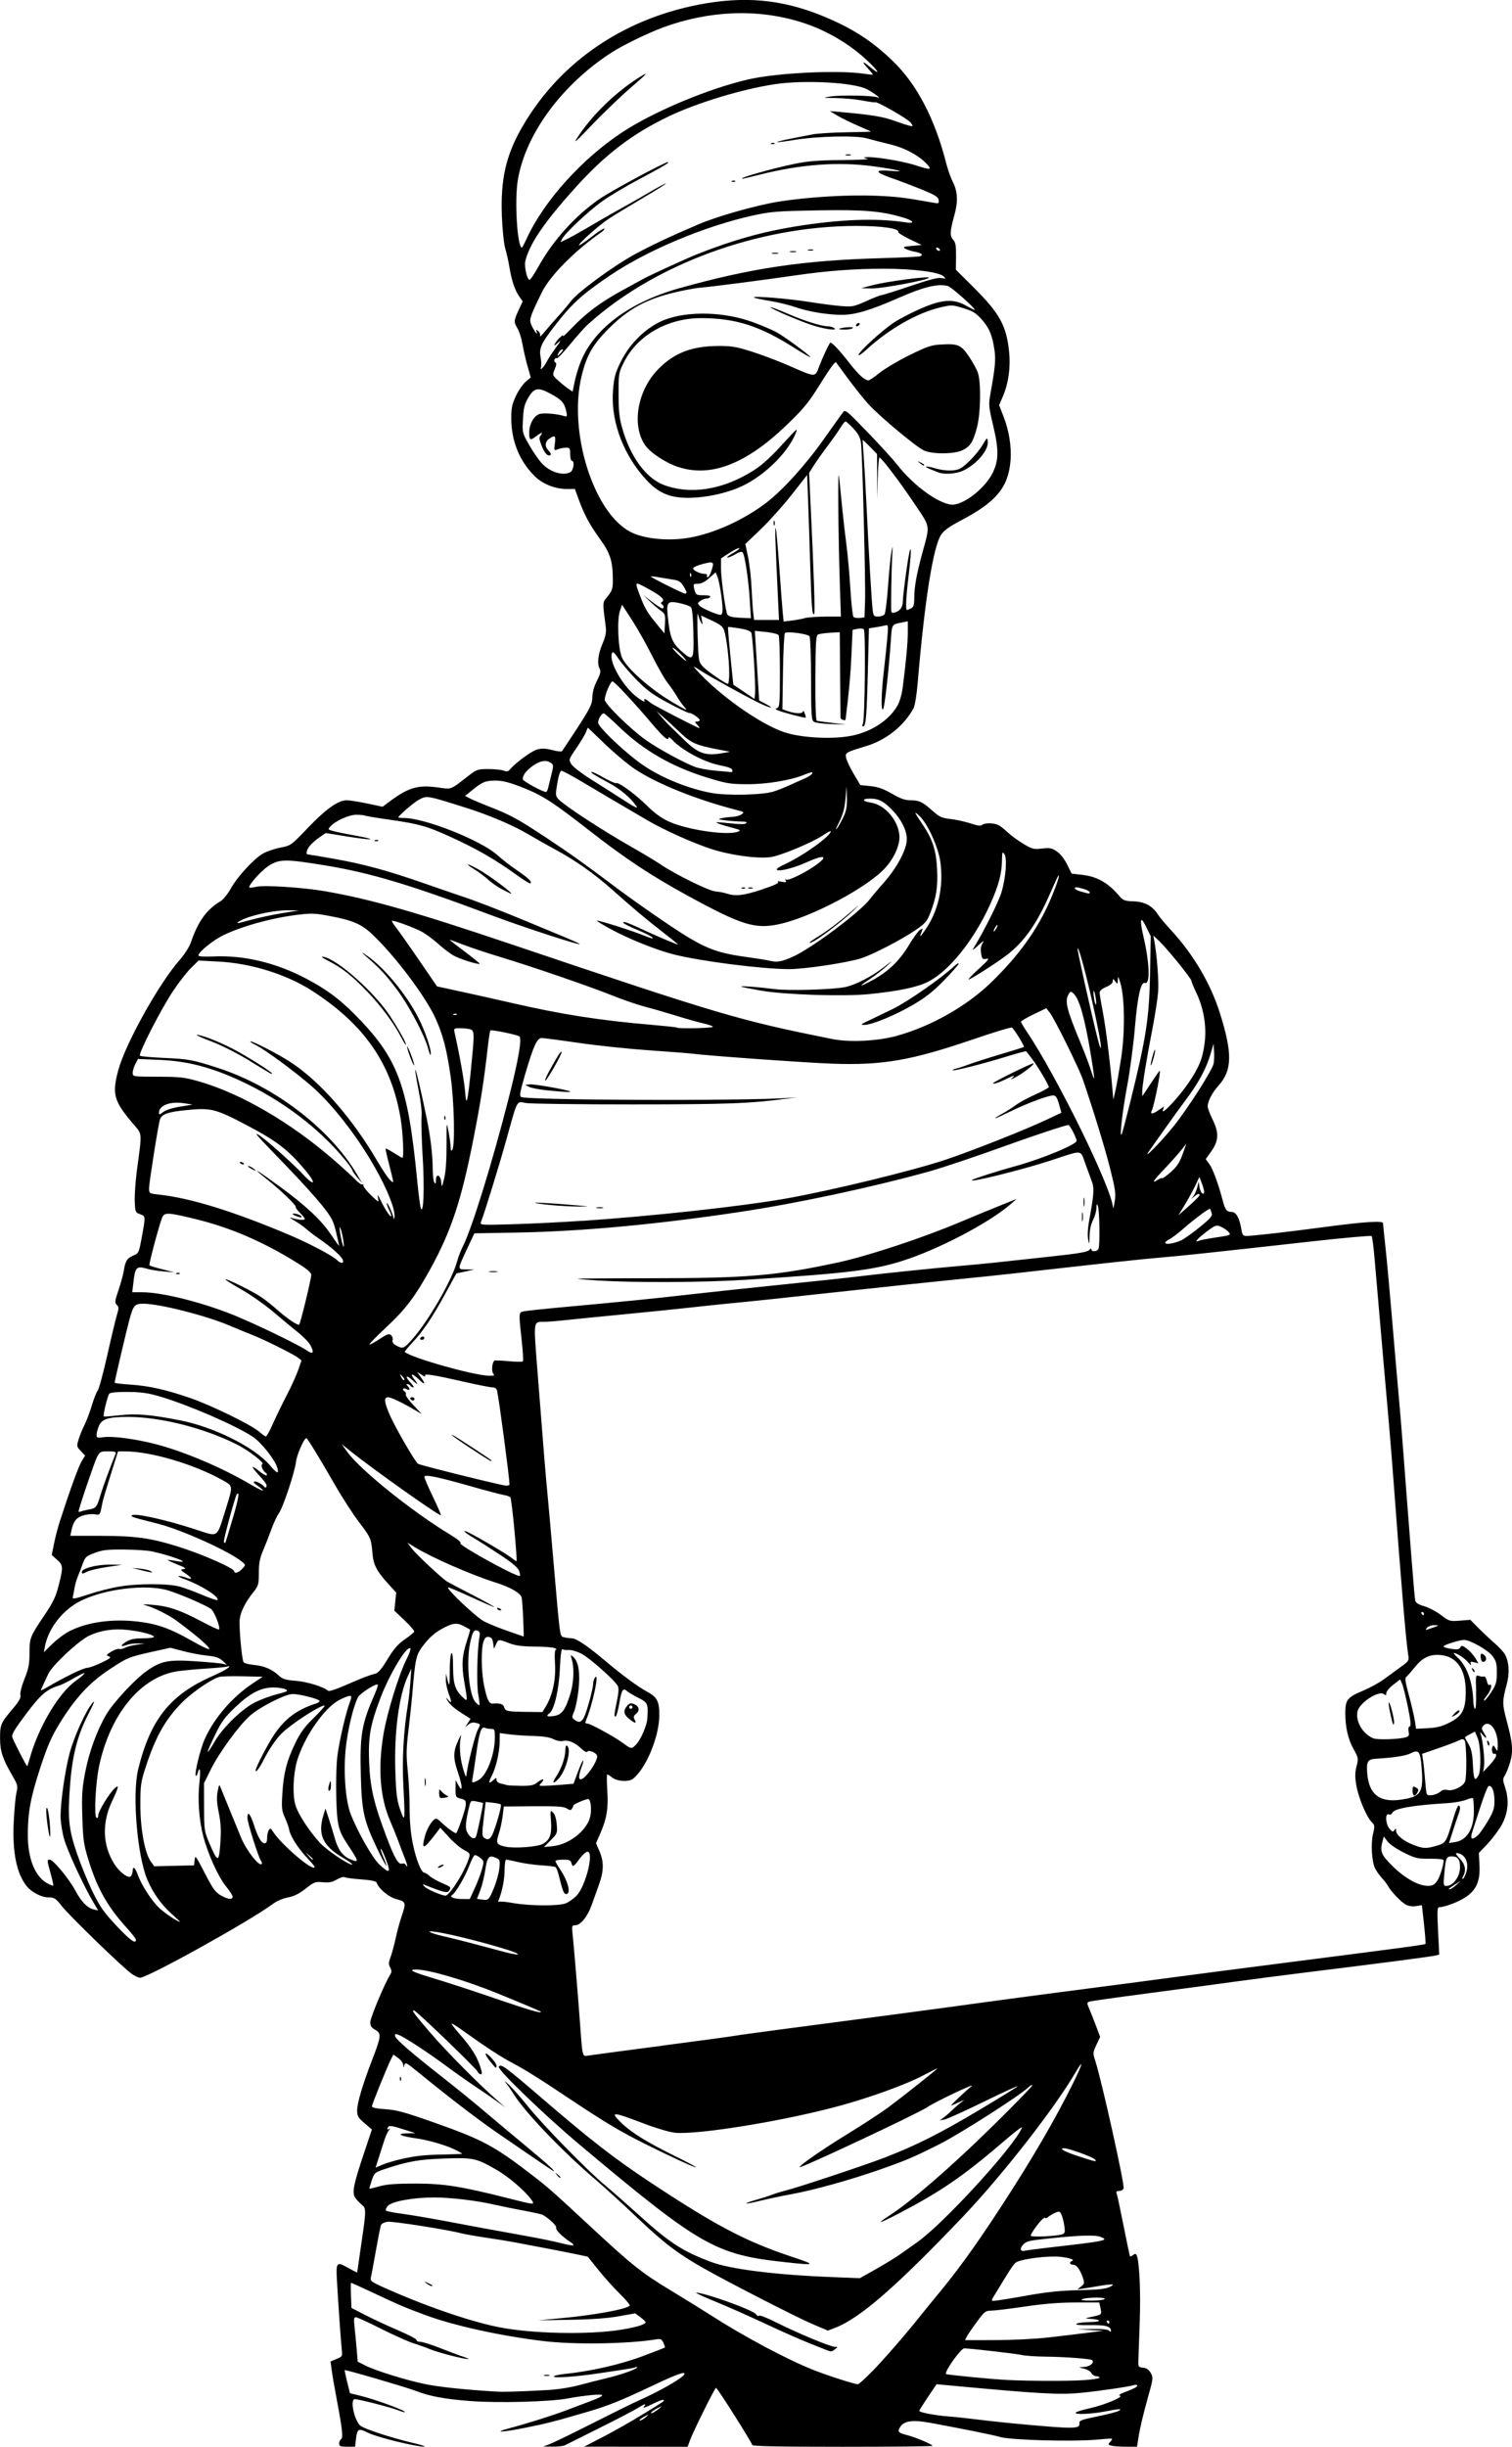 <?xml version="1.0" encoding="UTF-8" standalone="no"?>
<!-- Created with Inkscape (http://www.inkscape.org/) -->

<svg
   width="47.72mm"
   height="77.166mm"
   viewBox="0 0 47.72 77.166"
   version="1.1"
   id="svg12812"
   xml:space="preserve"
   inkscape:version="1.2 (dc2aedaf03, 2022-05-15)"
   sodipodi:docname="Mummy holding blank sign 2.svg"
   xmlns:inkscape="http://www.inkscape.org/namespaces/inkscape"
   xmlns:sodipodi="http://sodipodi.sourceforge.net/DTD/sodipodi-0.dtd"
   xmlns="http://www.w3.org/2000/svg"
   xmlns:svg="http://www.w3.org/2000/svg"
   xmlns:rdf="http://www.w3.org/1999/02/22-rdf-syntax-ns#"
   xmlns:cc="http://creativecommons.org/ns#"
   xmlns:dc="http://purl.org/dc/elements/1.1/"><title
     id="title12832">Mummy holding blank sign</title><sodipodi:namedview
     id="namedview12814"
     pagecolor="#ffffff"
     bordercolor="#666666"
     borderopacity="1.0"
     inkscape:showpageshadow="2"
     inkscape:pageopacity="0.0"
     inkscape:pagecheckerboard="0"
     inkscape:deskcolor="#d1d1d1"
     inkscape:document-units="mm"
     showgrid="false"
     inkscape:zoom="0.7180275"
     inkscape:cx="91.222133"
     inkscape:cy="576.57959"
     inkscape:window-width="1920"
     inkscape:window-height="1009"
     inkscape:window-x="1912"
     inkscape:window-y="-8"
     inkscape:window-maximized="1"
     inkscape:current-layer="layer1" /><defs
     id="defs12809" /><g
     inkscape:label="Lager 1"
     inkscape:groupmode="layer"
     id="layer1"
     transform="translate(-80.836,-113.728)"><path
       style="fill:#000000;stroke-width:0.052"
       d="m 91.54,190.793 c 0,-0.055 0.026,-0.116 0.058,-0.136 0.072,-0.045 0.045,-0.304 -0.126,-1.212 -0.073,-0.384 -0.148,-0.82 -0.168,-0.97 l -0.036,-0.271 0.189,-0.079 c 0.187,-0.078 0.189,-0.082 0.163,-0.323 -0.027,-0.25 -0.113,-1.482 -0.152,-2.188 -0.03,-0.538 -0.004,-0.566 0.351,-0.365 0.159,0.09 0.29,0.156 0.29,0.146 0,-0.009 0.058,-0.411 0.129,-0.893 0.159,-1.078 0.16,-1.128 0.011,-1.247 -0.065,-0.052 -0.155,-0.147 -0.2,-0.212 -0.109,-0.157 -0.061,-0.405 0.267,-1.385 l 0.258,-0.77 -0.233,-0.199 c -0.201,-0.171 -0.233,-0.227 -0.233,-0.396 0,-0.238 0.169,-0.813 0.464,-1.576 0.299,-0.774 0.308,-0.86 0.109,-0.971 -0.122,-0.068 -0.159,-0.124 -0.159,-0.242 0,-0.137 0.452,-1.217 0.626,-1.495 0.055,-0.088 0.055,-0.131 0.002,-0.231 -0.054,-0.101 -0.052,-0.159 0.012,-0.326 0.043,-0.112 0.115,-0.378 0.161,-0.592 0.046,-0.213 0.129,-0.522 0.185,-0.685 0.151,-0.443 0.142,-0.474 -0.155,-0.55 -0.244,-0.063 -0.567,-0.331 -0.632,-0.524 -0.015,-0.045 -0.176,-0.079 -0.487,-0.101 -0.256,-0.018 -0.491,-0.05 -0.523,-0.07 -0.032,-0.02 -0.143,0.013 -0.246,0.074 -0.145,0.086 -0.244,0.105 -0.441,0.086 -0.237,-0.023 -0.272,-0.01 -0.542,0.202 -0.206,0.162 -0.365,0.241 -0.559,0.277 -0.158,0.03 -0.356,0.115 -0.477,0.206 -0.698,0.523 -3.947,2.327 -4.191,2.327 -0.045,0 -0.159,-0.053 -0.255,-0.118 -0.263,-0.179 -1.937,-1.797 -2.2,-2.127 -0.213,-0.267 -0.247,-0.29 -0.444,-0.29 -0.213,0 -0.529,-0.166 -0.68,-0.356 -0.318,-0.4 -0.453,-1.074 -0.407,-2.023 0.019,-0.384 0.057,-0.799 0.086,-0.922 0.049,-0.207 0.04,-0.247 -0.117,-0.517 -0.321,-0.554 -0.398,-0.783 -0.4,-1.189 -0.003,-0.438 0.021,-0.492 0.393,-0.932 0.209,-0.247 0.27,-0.355 0.249,-0.442 -0.017,-0.067 0.037,-0.278 0.129,-0.509 0.131,-0.327 0.158,-0.467 0.158,-0.815 0,-0.479 0.014,-0.514 0.487,-1.217 0.265,-0.393 0.346,-0.566 0.436,-0.925 0.145,-0.577 0.141,-0.627 -0.055,-0.802 l -0.166,-0.148 0.071,-0.355 c 0.039,-0.195 0.123,-0.518 0.188,-0.717 0.324,-1 0.588,-1.727 0.686,-1.887 l 0.109,-0.179 -0.137,-0.142 c -0.13,-0.136 -0.134,-0.152 -0.07,-0.363 0.036,-0.122 0.119,-0.326 0.185,-0.455 0.065,-0.129 0.17,-0.408 0.234,-0.621 0.064,-0.213 0.147,-0.423 0.185,-0.467 0.038,-0.044 0.173,-0.544 0.301,-1.112 0.127,-0.568 0.265,-1.14 0.305,-1.273 0.065,-0.212 0.064,-0.251 -0.004,-0.319 -0.069,-0.069 -0.063,-0.12 0.052,-0.457 0.071,-0.209 0.147,-0.484 0.168,-0.612 0.051,-0.318 0.104,-0.402 0.304,-0.486 0.165,-0.069 0.175,-0.09 0.256,-0.53 0.133,-0.72 0.133,-0.709 -0.043,-0.773 -0.149,-0.054 -0.156,-0.07 -0.17,-0.403 -0.008,-0.191 0.022,-0.631 0.068,-0.978 0.167,-1.26 0.18,-1.117 -0.138,-1.492 -0.591,-0.698 -0.651,-0.921 -0.451,-1.665 0.226,-0.839 1.277,-2.726 1.934,-3.475 0.162,-0.185 0.312,-0.42 0.362,-0.568 0.221,-0.651 0.495,-1.03 0.929,-1.287 0.085,-0.05 0.231,-0.229 0.325,-0.399 0.206,-0.373 0.726,-0.939 1.015,-1.106 0.116,-0.067 0.362,-0.152 0.547,-0.187 0.335,-0.065 0.337,-0.066 0.879,-0.631 0.567,-0.592 0.95,-0.863 1.221,-0.864 0.088,-2e-4 0.379,0.046 0.646,0.102 l 0.486,0.102 0.207,-0.155 c 0.605,-0.452 0.907,-0.541 1.536,-0.453 0.444,0.062 0.384,0.084 0.938,-0.346 0.291,-0.226 0.315,-0.234 0.656,-0.234 0.195,0 0.412,0.022 0.483,0.049 0.099,0.037 0.145,0.029 0.197,-0.034 0.173,-0.21 0.683,-0.585 0.861,-0.633 0.147,-0.04 0.268,-0.035 0.478,0.02 0.154,0.04 0.292,0.055 0.307,0.033 0.878,-1.316 0.95,-1.443 0.955,-1.693 0.004,-0.162 0.055,-0.348 0.146,-0.526 0.107,-0.209 0.128,-0.298 0.089,-0.372 -0.088,-0.164 -0.057,-0.455 0.083,-0.788 0.108,-0.256 0.129,-0.37 0.103,-0.567 -0.101,-0.794 -0.106,-0.723 0.067,-0.94 0.136,-0.171 0.16,-0.244 0.16,-0.491 -7.1e-4,-0.614 -0.075,-0.855 -0.405,-1.312 -0.332,-0.46 -0.494,-0.762 -0.677,-1.262 l -0.117,-0.319 -0.215,0.003 c -0.4,0.006 -0.797,-0.15 -1.063,-0.416 -0.477,-0.478 -0.73,-1.11 -0.729,-1.828 3.5e-5,-0.311 0.027,-0.437 0.148,-0.693 0.081,-0.172 0.22,-0.373 0.308,-0.447 l 0.16,-0.135 -0.102,-0.354 c -0.056,-0.195 -0.127,-0.506 -0.159,-0.69 -0.031,-0.185 -0.101,-0.409 -0.155,-0.497 -0.125,-0.207 -0.123,-0.248 0.032,-0.581 l 0.129,-0.277 -0.104,-0.147 c -0.139,-0.196 -0.244,-0.502 -0.313,-0.921 -0.031,-0.19 -0.092,-0.461 -0.134,-0.603 -0.043,-0.146 -0.089,-0.586 -0.106,-1.012 -0.045,-1.168 0.127,-1.925 0.641,-2.816 1.207,-2.092 3.295,-3.49 5.835,-3.906 1.38,-0.226 2.539,-0.08 3.837,0.484 0.82,0.356 1.401,0.74 2.017,1.333 0.769,0.74 1.342,1.836 1.698,3.25 0.046,0.183 0.14,0.444 0.209,0.58 0.148,0.291 0.162,0.614 0.047,1.029 -0.143,0.514 -0.152,0.662 -0.044,0.781 0.08,0.088 0.097,0.186 0.093,0.529 l -0.004,0.421 0.547,0.544 c 0.827,0.822 1.045,1.211 1.131,2.025 0.053,0.503 -0.017,1.011 -0.197,1.431 l -0.117,0.272 0.139,0.355 c 0.176,0.449 0.258,0.968 0.221,1.399 -0.073,0.846 -0.451,1.298 -1.582,1.891 -0.347,0.182 -0.521,0.307 -0.608,0.439 -0.252,0.381 -0.523,2.094 -0.739,4.668 -0.031,0.374 -0.088,0.723 -0.13,0.802 -0.296,0.552 -0.859,1.004 -1.488,1.195 -0.666,0.203 -0.675,0.208 -0.641,0.377 0.017,0.082 0.124,0.308 0.239,0.502 l 0.209,0.352 0.321,0.034 c 0.241,0.025 0.41,0.085 0.678,0.24 0.27,0.156 0.412,0.206 0.586,0.206 0.274,0 0.378,0.05 0.699,0.337 0.213,0.191 0.284,0.222 0.569,0.255 0.179,0.02 0.462,0.083 0.63,0.139 0.214,0.072 0.321,0.086 0.359,0.048 0.072,-0.072 0.373,-0.07 0.516,0.003 0.062,0.032 0.195,0.136 0.295,0.231 0.1,0.095 0.319,0.256 0.487,0.357 0.282,0.17 0.327,0.182 0.594,0.152 0.249,-0.028 0.313,-0.015 0.469,0.091 0.108,0.074 0.238,0.238 0.324,0.412 l 0.143,0.289 0.321,0.036 c 0.471,0.053 0.812,0.241 1.152,0.634 0.155,0.18 0.187,0.193 0.488,0.204 0.35,0.013 0.592,0.146 0.767,0.423 0.048,0.076 0.242,0.306 0.431,0.511 0.683,0.741 1.227,1.664 1.515,2.576 0.408,1.289 0.397,1.82 -0.05,2.314 -0.192,0.213 -0.331,0.484 -0.331,0.646 0,0.051 0.072,0.241 0.161,0.423 0.202,0.414 0.188,0.663 -0.056,1.003 l -0.167,0.233 0.11,0.149 c 0.111,0.15 0.296,0.65 0.419,1.129 0.082,0.321 0.133,0.388 0.292,0.388 0.14,0 0.248,0.196 0.305,0.553 0.025,0.16 0.055,0.202 0.144,0.204 0.171,0.005 1.225,-0.114 2.542,-0.289 1.2,-0.159 1.784,-0.196 1.784,-0.113 0,0.025 0.035,0.368 0.078,0.763 0.043,0.395 0.135,1.404 0.206,2.244 0.071,0.839 0.164,1.921 0.208,2.405 0.044,0.484 0.103,1.193 0.131,1.577 0.028,0.384 0.084,1.117 0.124,1.629 0.04,0.512 0.112,1.431 0.159,2.043 0.047,0.612 0.096,1.164 0.108,1.226 0.017,0.086 0.087,0.134 0.288,0.193 0.146,0.043 0.384,0.169 0.53,0.28 0.256,0.195 0.274,0.2 0.594,0.175 l 0.33,-0.026 0.249,0.252 c 0.137,0.139 0.369,0.357 0.515,0.484 0.147,0.127 0.297,0.291 0.334,0.363 0.127,0.246 0.145,0.586 0.05,0.937 -0.143,0.527 -0.143,0.618 -0.004,1.135 0.193,0.717 0.214,0.965 0.112,1.316 -0.048,0.164 -0.122,0.353 -0.166,0.419 -0.071,0.108 -0.07,0.146 0.009,0.385 0.137,0.411 0.09,0.84 -0.132,1.215 -0.099,0.166 -0.296,0.425 -0.439,0.575 l -0.26,0.272 0.02,0.388 c 0.025,0.502 -0.097,0.78 -0.445,1.011 -0.223,0.148 -0.659,0.312 -0.827,0.312 -0.061,0 -0.066,0.123 -0.035,0.747 l 0.037,0.747 -0.123,0.03 c -0.139,0.034 -1.775,0.248 -3.976,0.519 -0.811,0.1 -1.881,0.239 -2.379,0.308 -0.498,0.07 -1.713,0.232 -2.7,0.362 -0.987,0.129 -1.83,0.249 -1.873,0.266 -0.07,0.027 -0.07,0.051 0.003,0.219 0.045,0.104 0.141,0.347 0.214,0.54 l 0.132,0.351 -0.118,0.251 c -0.113,0.242 -0.115,0.26 -0.036,0.503 0.201,0.617 0.935,3.92 0.895,4.025 -0.017,0.044 -0.08,0.08 -0.141,0.08 -0.084,0 -0.102,0.022 -0.076,0.09 0.019,0.05 0.117,0.509 0.218,1.021 0.101,0.512 0.192,0.94 0.202,0.951 0.011,0.011 0.053,-0.007 0.094,-0.041 0.051,-0.042 0.085,-0.045 0.108,-0.007 0.089,0.143 0.139,1.134 0.105,2.071 -0.02,0.555 -0.04,1.113 -0.044,1.241 -0.007,0.223 -10e-4,0.233 0.148,0.248 0.109,0.011 0.182,0.061 0.242,0.166 0.084,0.146 0.08,0.174 -0.114,0.864 -0.11,0.392 -0.227,0.882 -0.26,1.088 l -0.059,0.375 -0.344,-7e-4 c -0.189,-7e-4 -0.398,-0.015 -0.463,-0.032 -0.115,-0.031 -0.115,-0.035 -0.026,-0.136 0.092,-0.103 0.091,-0.104 -0.399,-0.058 -0.784,0.073 -2.77,0.019 -3.103,-0.084 -0.173,-0.054 -1.118,-0.245 -2.182,-0.442 -0.561,-0.104 -0.839,-0.065 -0.961,0.133 -0.089,0.144 -0.055,0.183 0.221,0.253 0.261,0.066 0.802,0.294 0.802,0.339 0,0.016 -1.28,0.029 -2.845,0.029 -1.994,0 -2.845,-0.017 -2.845,-0.056 0,-0.065 -1.098,-1.801 -1.142,-1.804 -0.036,-0.003 -0.728,1.392 -0.826,1.666 l -0.07,0.194 -1.632,-0.002 -1.632,-0.002 0.621,-0.322 c 0.341,-0.177 0.9,-0.495 1.241,-0.705 0.728,-0.449 0.671,-0.409 0.634,-0.446 -0.016,-0.016 -0.177,0.045 -0.357,0.136 -0.199,0.1 -0.3,0.132 -0.258,0.081 0.098,-0.118 0.036,-0.105 -0.196,0.042 -0.11,0.069 -0.65,0.35 -1.201,0.624 -0.551,0.274 -1.042,0.52 -1.092,0.546 -0.049,0.026 -0.224,0.046 -0.388,0.044 l -0.298,-0.004 0.181,-0.067 c 0.1,-0.037 0.507,-0.231 0.905,-0.431 1.358,-0.682 1.707,-0.854 1.914,-0.946 0.667,-0.297 1.37,-0.697 1.448,-0.823 0.077,-0.125 -0.21,-0.026 -0.982,0.34 -1.038,0.492 -1.407,0.64 -2.121,0.848 -1.018,0.297 -1.232,0.351 -1.929,0.491 -0.725,0.145 -1.019,0.154 -0.499,0.016 0.563,-0.15 1.344,-0.395 1.785,-0.561 0.24,-0.09 0.587,-0.221 0.772,-0.291 0.496,-0.187 0.512,-0.242 0.058,-0.2 -0.21,0.02 -0.552,0.068 -0.76,0.108 -0.554,0.106 -2.192,0.149 -3.083,0.081 -0.797,-0.061 -1.274,-0.15 -1.716,-0.321 -0.295,-0.114 -2.216,-0.675 -2.237,-0.653 -0.007,0.008 0.027,0.175 0.076,0.371 l 0.09,0.357 0.36,0.089 c 0.505,0.125 1.511,0.504 1.356,0.51 -0.021,10e-4 -0.125,-0.032 -0.233,-0.074 -0.227,-0.088 -1.21,-0.338 -1.329,-0.338 -0.17,0 -0.006,0.721 0.192,0.851 0.168,0.109 1.016,0.384 1.612,0.522 0.285,0.066 0.457,0.122 0.38,0.124 -0.254,0.007 -1.513,-0.305 -1.771,-0.438 -0.297,-0.153 -0.342,-0.129 -0.379,0.204 l -0.027,0.237 H 91.792 c -0.215,2e-5 -0.252,-0.015 -0.252,-0.1 z m 23.363,-0.635 c -0.01,-0.092 0.052,-0.117 0.564,-0.221 0.316,-0.065 0.619,-0.143 0.672,-0.174 0.132,-0.077 0.048,-0.073 -0.428,0.018 -0.451,0.086 -0.998,0.105 -0.92,0.031 0.027,-0.026 0.224,-0.085 0.437,-0.132 0.46,-0.101 1.101,-0.37 0.952,-0.399 -0.063,-0.012 0.019,-0.062 0.225,-0.137 0.178,-0.065 0.323,-0.142 0.323,-0.171 0,-0.029 -0.041,-0.041 -0.09,-0.026 -0.192,0.055 -1.1,0.188 -1.668,0.244 -0.699,0.069 -1.306,0.035 -4.241,-0.239 l -0.336,-0.031 -0.272,0.405 c -0.149,0.223 -0.272,0.418 -0.272,0.435 1.9e-4,0.049 0.509,0.145 0.931,0.177 0.213,0.016 0.644,0.062 0.957,0.102 0.313,0.04 0.976,0.11 1.474,0.154 1.533,0.138 1.711,0.134 1.692,-0.035 z m -13.684,-0.199 c 0.096,-0.084 0.1,-0.095 0.019,-0.053 -0.175,0.09 -0.261,0.158 -0.2,0.159 0.032,7e-4 0.114,-0.047 0.181,-0.106 z m 0.432,-0.28 c 0.096,-0.078 0.092,-0.078 -0.061,-0.004 -0.091,0.044 -0.181,0.105 -0.2,0.137 -0.043,0.069 0.104,-0.005 0.262,-0.133 z m -3.581,-0.571 c 0.349,-0.018 0.744,-0.078 1.06,-0.162 0.277,-0.073 0.643,-0.166 0.814,-0.206 0.46,-0.109 0.951,-0.278 0.99,-0.342 0.019,-0.031 0.01,-0.041 -0.019,-0.022 -0.052,0.032 -0.155,0.05 -1.229,0.208 -0.707,0.104 -1.371,0.149 -1.371,0.094 0,-0.025 0.156,-0.062 0.346,-0.081 0.814,-0.083 1.75,-0.296 2.443,-0.556 0.386,-0.145 0.709,-0.269 0.717,-0.276 0.008,-0.007 -0.013,-0.074 -0.047,-0.149 -0.053,-0.115 -0.087,-0.133 -0.222,-0.111 -0.905,0.148 -2.612,0.173 -3.585,0.053 -1.395,-0.173 -2.799,-0.483 -3.712,-0.82 -0.632,-0.233 -0.83,-0.318 -1.779,-0.764 -0.296,-0.139 -0.547,-0.252 -0.558,-0.252 -0.011,0 -0.014,0.178 -0.005,0.396 l 0.015,0.396 0.44,0.227 c 0.242,0.125 0.707,0.341 1.034,0.481 0.327,0.139 0.589,0.277 0.582,0.307 -0.007,0.03 0.045,0.054 0.115,0.054 0.071,0 0.356,0.09 0.634,0.2 0.278,0.11 0.594,0.229 0.703,0.264 0.356,0.115 0.17,0.104 -0.329,-0.02 -0.269,-0.067 -0.582,-0.161 -0.696,-0.209 -0.114,-0.048 -0.347,-0.132 -0.517,-0.185 -0.171,-0.054 -0.635,-0.261 -1.031,-0.461 -0.396,-0.2 -0.755,-0.364 -0.796,-0.364 -0.061,0 -0.069,0.057 -0.042,0.297 0.018,0.164 0.048,0.479 0.067,0.701 l 0.034,0.404 0.238,0.12 c 0.328,0.166 1.292,0.465 1.902,0.59 0.437,0.089 1.241,0.174 2.215,0.232 0.265,0.016 0.611,0.006 1.591,-0.044 z m -0.052,-0.475 c 0.05,-0.013 0.12,-0.012 0.155,0.002 0.035,0.014 -0.006,0.025 -0.091,0.024 -0.085,-0.001 -0.114,-0.013 -0.064,-0.026 z m 10.335,-0.106 c 0.395,-0.406 1.066,-1.178 1.518,-1.746 0.136,-0.171 0.295,-0.367 0.353,-0.437 0.786,-0.934 1.362,-1.725 2.245,-3.08 0.929,-1.427 1.641,-2.646 2.21,-3.788 0.332,-0.666 0.382,-0.869 0.093,-0.375 -0.662,1.13 -2.307,3.235 -3.548,4.538 -2.092,2.196 -3.253,3.206 -4.026,3.501 l -0.236,0.09 -0.495,-0.211 c -0.493,-0.211 -2.633,-1.307 -3.42,-1.752 -0.814,-0.461 -1.253,-0.793 -2.069,-1.569 -0.455,-0.433 -1.06,-0.985 -1.345,-1.228 -1.055,-0.9 -2.234,-2.131 -2.584,-2.697 -0.079,-0.128 -0.193,-0.291 -0.253,-0.362 -0.06,-0.071 -0.02,-0.048 0.089,0.052 0.109,0.1 0.376,0.402 0.594,0.672 0.493,0.614 1.856,2.01 2.439,2.499 0.242,0.203 0.684,0.591 0.983,0.862 1.059,0.963 1.451,1.221 2.381,1.57 0.607,0.228 2.027,0.406 3.807,0.476 l 0.886,0.035 0.51,-0.288 c 0.281,-0.159 0.618,-0.365 0.75,-0.459 0.132,-0.094 0.38,-0.269 0.552,-0.39 0.831,-0.583 3.087,-3.05 3.303,-3.613 0.019,-0.049 -0.22,0.131 -0.531,0.398 -1.018,0.877 -1.663,1.353 -2.453,1.815 -0.553,0.323 -1.404,0.766 -1.472,0.766 -0.025,0 0.108,-0.099 0.295,-0.22 0.674,-0.436 1.931,-1.525 3.197,-2.768 0.71,-0.697 1.29,-1.292 1.29,-1.322 0,-0.03 -0.064,0.005 -0.142,0.078 -0.281,0.262 -2.163,1.463 -2.776,1.771 -0.825,0.415 -1.042,0.508 -1.882,0.803 -0.936,0.329 -2.068,0.644 -2.803,0.78 -0.327,0.06 -0.778,0.156 -1.002,0.212 -0.488,0.122 -0.582,0.099 -0.124,-0.03 0.178,-0.05 0.405,-0.123 0.505,-0.162 0.1,-0.039 0.286,-0.096 0.414,-0.128 0.415,-0.103 2.543,-0.81 3.179,-1.057 0.977,-0.38 1.72,-0.754 2.947,-1.484 0.627,-0.373 1.176,-0.712 1.218,-0.752 0.043,-0.04 -0.423,0.172 -1.034,0.471 -0.612,0.299 -1.182,0.557 -1.267,0.574 l -0.155,0.03 0.127,-0.093 c 0.07,-0.051 0.198,-0.163 0.285,-0.248 0.087,-0.085 0.216,-0.196 0.287,-0.247 0.102,-0.072 0.083,-0.07 -0.088,0.013 -0.12,0.057 -0.232,0.104 -0.25,0.104 -0.03,0 0.466,-0.468 0.644,-0.608 0.172,-0.134 -1.144,0.488 -1.392,0.658 -0.283,0.195 -4.034,1.955 -4.034,1.893 0,-0.059 0.743,-0.574 1.501,-1.038 0.497,-0.305 1.079,-0.684 1.292,-0.842 0.454,-0.337 1.552,-1.208 1.552,-1.231 0,-0.009 -0.192,0.086 -0.427,0.211 -0.53,0.282 -1.641,0.688 -2.615,0.956 -1.739,0.479 -4.515,0.934 -5.244,0.859 -0.162,-0.017 -0.593,-0.143 -0.957,-0.282 -1.044,-0.397 -1.113,-0.398 -0.7,-0.002 0.305,0.292 0.825,0.61 1.682,1.03 0.363,0.178 0.652,0.332 0.642,0.343 -0.023,0.023 -0.743,-0.308 -1.634,-0.751 -0.727,-0.362 -1.27,-0.686 -2.293,-1.368 -1.049,-0.7 -1.437,-0.943 -1.886,-1.182 -0.37,-0.197 -0.819,-0.491 -1.567,-1.026 -0.156,-0.112 -0.304,-0.204 -0.327,-0.205 -0.023,-7e-4 0.095,0.156 0.263,0.348 0.358,0.409 0.523,0.67 0.637,1.009 0.06,0.178 0.066,0.246 0.021,0.246 -0.034,0 -0.083,-0.042 -0.108,-0.093 -0.058,-0.115 -1.94,-1.924 -2.002,-1.924 -0.079,0 -0.019,0.082 0.516,0.706 0.503,0.586 1.564,1.657 2.112,2.131 l 0.259,0.224 -0.259,-0.185 c -0.142,-0.102 -0.456,-0.317 -0.698,-0.479 -0.242,-0.162 -0.661,-0.457 -0.931,-0.657 -0.581,-0.429 -1.3,-0.898 -1.482,-0.967 -0.109,-0.041 -0.127,-0.035 -0.112,0.039 0.02,0.102 0.477,0.498 1.542,1.334 0.412,0.324 0.971,0.777 1.241,1.008 0.27,0.23 0.854,0.718 1.296,1.085 0.748,0.619 1.08,0.924 0.876,0.803 -0.043,-0.025 -0.403,-0.269 -0.802,-0.543 -0.398,-0.273 -0.774,-0.531 -0.835,-0.572 -0.592,-0.399 -1.614,-1.178 -2.594,-1.98 -0.387,-0.316 -0.408,-0.326 -0.439,-0.205 -0.02,0.076 -0.025,0.072 -0.03,-0.019 -0.003,-0.062 -0.075,-0.162 -0.158,-0.221 l -0.152,-0.109 -0.06,0.112 c -0.11,0.205 -0.618,1.454 -0.618,1.519 0,0.043 0.138,0.073 0.427,0.092 0.362,0.024 0.608,0.092 1.616,0.449 1.441,0.51 1.837,0.723 2.981,1.604 0.544,0.418 0.627,0.492 1.893,1.666 1.309,1.214 1.599,1.444 2.509,1.993 0.405,0.244 0.981,0.601 1.28,0.792 1.059,0.679 2.409,1.397 3.248,1.727 0.447,0.176 1.261,0.437 1.382,0.443 0.029,0.001 0.229,-0.178 0.443,-0.398 z m -1.53,-0.723 c -0.597,-0.23 -1.117,-0.455 -1.888,-0.816 -0.469,-0.22 -1.156,-0.524 -1.526,-0.675 -0.37,-0.152 -0.641,-0.277 -0.603,-0.278 0.255,-0.008 1.798,0.546 1.892,0.68 0.039,0.056 0.079,0.076 0.089,0.046 0.011,-0.031 0.254,0.063 0.562,0.218 0.658,0.331 1.694,0.761 1.836,0.763 0.102,0.001 0.102,0.002 0.003,0.077 -0.117,0.088 -0.099,0.089 -0.365,-0.014 z m -1.215,-2.733 c -2.195,-0.238 -2.664,-0.506 -6.471,-3.698 -1.111,-0.932 -2.615,-2.381 -2.561,-2.468 0.063,-0.102 0.212,0.007 1.305,0.946 1.615,1.389 2.345,1.955 3.537,2.741 2.027,1.337 2.963,1.828 4.396,2.305 0.805,0.268 0.788,0.282 -0.207,0.174 z m -7.196,-2.75 c -0.064,-0.082 -0.063,-0.084 0.02,-0.019 0.086,0.068 0.114,0.11 0.071,0.11 -0.011,0 -0.051,-0.041 -0.091,-0.09 z m -4.954,-3.043 c 0.003,-0.06 0.015,-0.072 0.031,-0.031 0.015,0.037 0.013,0.082 -0.004,0.099 -0.017,0.017 -0.029,-0.013 -0.027,-0.068 z m 2.844,-0.542 c -0.093,-0.116 -0.156,-0.224 -0.139,-0.24 0.042,-0.042 0.343,0.291 0.343,0.378 0,0.105 -0.017,0.094 -0.203,-0.138 z m 18.763,10.055 c 0.26,-0.018 0.473,-0.053 0.473,-0.078 0,-0.024 -0.046,-0.044 -0.102,-0.044 -0.056,0 -0.125,-0.043 -0.153,-0.097 -0.028,-0.053 -0.128,-0.116 -0.222,-0.139 l -0.17,-0.042 0.19,-0.019 c 0.171,-0.017 0.299,-0.137 0.226,-0.21 -0.043,-0.043 -0.881,-0.106 -1.475,-0.111 -0.299,-0.003 -0.636,-0.026 -0.75,-0.052 -0.182,-0.042 -1.633,-0.209 -1.815,-0.209 -0.107,0 -0.636,0.746 -0.574,0.809 0.027,0.027 1.424,0.162 1.949,0.189 0.682,0.034 1.963,0.036 2.423,0.003 z m -1.182,-1.34 c 0.384,-0.043 0.943,-0.11 1.241,-0.148 l 0.543,-0.069 -0.414,-0.022 -0.414,-0.022 0.468,-0.01 c 0.308,-0.007 0.489,0.011 0.53,0.052 0.04,0.04 0.062,0.043 0.062,0.006 0,-0.142 -0.169,-0.189 -0.662,-0.181 -0.339,0.005 -0.476,-0.009 -0.424,-0.043 0.043,-0.027 0.24,-0.052 0.44,-0.054 0.371,-0.005 0.352,-0.083 -0.026,-0.103 -0.165,-0.009 -0.157,-0.015 0.093,-0.068 0.295,-0.063 0.294,-0.062 0.243,-0.292 l -0.034,-0.154 h -0.737 c -0.517,0 -0.997,0.038 -1.612,0.129 -0.482,0.071 -0.961,0.129 -1.065,0.129 -0.174,0 -0.21,0.029 -0.446,0.349 -0.141,0.192 -0.284,0.401 -0.317,0.465 l -0.06,0.116 0.946,-7.1e-4 c 0.52,-7e-4 1.26,-0.036 1.644,-0.08 z m -13.442,-0.25 c 0.477,-0.076 0.771,-0.166 0.771,-0.237 0,-0.018 -0.074,-0.089 -0.165,-0.156 l -0.165,-0.122 -0.52,0.093 c -0.349,0.062 -0.851,0.099 -1.528,0.11 l -1.009,0.017 0.75,-0.07 c 1.014,-0.095 2.001,-0.275 2.135,-0.389 0.022,-0.019 -0.113,-0.184 -0.3,-0.366 -0.187,-0.183 -0.494,-0.523 -0.682,-0.757 l -0.342,-0.425 -0.367,-0.078 c -0.202,-0.043 -0.681,-0.137 -1.065,-0.209 -0.384,-0.072 -0.815,-0.153 -0.957,-0.181 -0.142,-0.027 -0.515,-0.087 -0.828,-0.133 -0.313,-0.046 -0.662,-0.108 -0.776,-0.137 -0.452,-0.117 -2.15,-0.383 -2.32,-0.363 -0.105,0.012 -0.195,0.057 -0.214,0.106 -0.018,0.047 -0.09,0.41 -0.16,0.806 -0.07,0.396 -0.14,0.775 -0.157,0.841 -0.027,0.107 0.008,0.137 0.325,0.282 1.287,0.585 2.75,1.095 3.691,1.285 1.046,0.211 2.837,0.25 3.884,0.084 z m -6.137,-1.457 c -0.095,-0.076 -0.093,-0.077 0.029,-0.019 0.158,0.075 0.188,0.099 0.122,0.099 -0.028,0 -0.096,-0.036 -0.151,-0.08 z m 21.544,1.218 c 0,-0.028 -0.025,-0.052 -0.055,-0.052 -0.03,0 -0.04,0.023 -0.023,0.052 0.018,0.028 0.042,0.052 0.055,0.052 0.013,0 0.023,-0.023 0.023,-0.052 z m -2.634,-0.832 c 0.679,-0.12 1.093,-0.163 1.677,-0.175 0.569,-0.011 0.824,-0.037 0.957,-0.097 0.22,-0.1 0.11,-0.11 -0.34,-0.033 -0.169,0.029 -0.388,0.065 -0.488,0.079 l -0.181,0.027 0.118,-0.093 c 0.107,-0.085 0.112,-0.109 0.056,-0.273 -0.092,-0.269 -0.2,-0.412 -0.309,-0.412 -0.11,0 -0.132,-0.082 -0.033,-0.119 0.13,-0.048 -0.235,-0.14 -0.557,-0.14 -0.476,0 -1.121,0.103 -1.228,0.197 -0.08,0.07 -0.182,0.227 -0.67,1.032 -0.1,0.165 -0.1,0.168 -0.003,0.168 0.054,0 0.505,-0.072 1.001,-0.16 z m 2.479,0.108 c 0.099,-0.064 -0.549,-0.064 -0.698,0 -0.071,0.031 0.009,0.045 0.259,0.047 0.199,0.001 0.397,-0.02 0.44,-0.047 z m -1.758,-1.626 c 1.842,-0.212 1.92,-0.229 1.625,-0.341 -0.162,-0.062 -0.636,-0.048 -1.548,0.046 -0.69,0.071 -0.772,0.089 -0.876,0.192 -0.123,0.123 -0.104,0.236 0.035,0.204 0.064,-0.015 0.407,-0.06 0.763,-0.101 z m -15.101,-0.177 c -0.26,-0.172 -0.471,-0.386 -0.446,-0.452 0.022,-0.058 -0.211,-0.28 -0.419,-0.401 -0.034,-0.02 -0.302,-0.08 -0.595,-0.134 -0.293,-0.054 -0.694,-0.135 -0.891,-0.181 -0.585,-0.136 -1.41,-0.236 -1.947,-0.236 -0.658,0 -1.337,0.124 -1.458,0.266 -0.05,0.059 -0.079,0.124 -0.066,0.145 0.013,0.021 0.24,0.067 0.504,0.102 0.264,0.035 0.841,0.132 1.282,0.215 1.004,0.19 1.682,0.315 2.638,0.486 0.412,0.074 0.913,0.176 1.112,0.228 0.397,0.103 0.482,0.091 0.286,-0.039 z m 15.532,-0.244 c 0.081,-0.031 0.09,-0.072 0.06,-0.269 -0.019,-0.128 -0.059,-0.285 -0.089,-0.351 -0.048,-0.105 -0.07,-0.112 -0.19,-0.061 -0.075,0.032 -0.176,0.092 -0.226,0.133 -0.05,0.042 -0.09,0.058 -0.09,0.035 0,-0.022 -0.039,-0.008 -0.086,0.031 -0.115,0.095 -0.379,0.461 -0.379,0.526 0,0.057 0.836,0.019 1,-0.045 z m -16.77,-1.102 c -0.188,-0.264 -0.71,-0.711 -1.077,-0.923 -0.653,-0.376 -0.739,-0.395 -1.656,-0.363 -0.818,0.029 -1.159,0.089 -1.9,0.338 -0.298,0.1 -0.314,0.114 -0.394,0.354 -0.046,0.138 -0.08,0.255 -0.075,0.261 0.004,0.006 0.147,-0.028 0.316,-0.076 0.23,-0.065 0.518,-0.087 1.136,-0.087 0.899,0 1.434,0.085 2.922,0.461 0.87,0.22 0.861,0.219 0.729,0.034 z m -4.117,-1.263 c 0.484,-0.111 0.724,-0.137 1.384,-0.15 0.306,-0.006 0.556,-0.017 0.556,-0.025 0,-0.008 -0.074,-0.053 -0.165,-0.1 -0.304,-0.157 -0.868,-0.325 -1.297,-0.386 -0.502,-0.071 -0.635,-0.149 -0.268,-0.157 l 0.256,-0.005 -0.284,-0.091 c -0.488,-0.156 -0.555,-0.165 -0.589,-0.077 -0.021,0.054 -0.01,0.068 0.033,0.041 0.05,-0.03 0.05,-0.021 -7.03e-4,0.042 -0.036,0.044 -0.098,0.182 -0.138,0.307 -0.04,0.125 -0.119,0.371 -0.175,0.546 l -0.101,0.319 0.214,-0.091 c 0.118,-0.05 0.377,-0.128 0.576,-0.174 z m 21.901,-0.003 c -0.088,-0.081 -0.823,-0.344 -0.961,-0.344 -0.185,0 0.017,0.11 0.477,0.26 0.522,0.171 0.59,0.182 0.484,0.084 z m -13.652,-3.579 c 1.209,-0.158 2.233,-0.297 2.276,-0.308 0.043,-0.011 0.706,-0.103 1.474,-0.204 3.137,-0.411 4.982,-0.657 6.232,-0.83 0.725,-0.1 1.947,-0.263 2.715,-0.362 0.768,-0.099 1.664,-0.216 1.991,-0.26 0.327,-0.044 1.049,-0.14 1.603,-0.212 0.555,-0.072 1.241,-0.162 1.526,-0.2 0.284,-0.038 1.448,-0.188 2.586,-0.333 2.961,-0.379 3.669,-0.474 3.693,-0.499 0.012,-0.012 -0.009,-0.292 -0.045,-0.622 l -0.067,-0.601 -0.181,0.029 c -0.109,0.018 -0.236,7.1e-4 -0.32,-0.043 -0.149,-0.077 -0.474,-0.415 -0.568,-0.59 -0.031,-0.059 -0.117,-0.171 -0.191,-0.25 -0.073,-0.079 -0.17,-0.214 -0.214,-0.299 -0.108,-0.209 -0.143,-0.784 -0.067,-1.102 0.058,-0.24 0.054,-0.269 -0.044,-0.367 -0.165,-0.165 -0.417,-0.767 -0.483,-1.153 -0.047,-0.272 -0.045,-0.404 0.006,-0.603 0.063,-0.245 0.059,-0.266 -0.088,-0.532 -0.181,-0.326 -0.267,-0.698 -0.267,-1.153 0,-0.415 0.064,-0.495 0.569,-0.705 0.213,-0.089 0.504,-0.249 0.646,-0.354 0.142,-0.106 0.381,-0.28 0.531,-0.388 0.25,-0.179 0.271,-0.209 0.244,-0.358 -0.069,-0.39 -0.218,-2.158 -0.466,-5.49 -0.044,-0.597 -0.115,-1.47 -0.157,-1.939 -0.066,-0.738 -0.242,-2.761 -0.443,-5.094 -0.032,-0.37 -0.074,-0.69 -0.093,-0.711 -0.019,-0.021 -0.872,0.055 -1.895,0.169 -3.106,0.347 -4.158,0.459 -4.833,0.515 -0.559,0.047 -1.648,0.165 -4.56,0.494 -0.36,0.041 -1.245,0.133 -1.965,0.205 -0.721,0.072 -2.148,0.223 -3.172,0.335 -2.143,0.235 -3.138,0.34 -3.905,0.413 -0.299,0.029 -0.846,0.086 -1.215,0.128 -0.37,0.042 -1.289,0.135 -2.043,0.208 -0.754,0.072 -1.584,0.155 -1.845,0.184 -0.261,0.029 -0.563,0.052 -0.672,0.053 -0.358,0.001 -0.348,-0.064 -0.228,1.479 0.199,2.56 0.264,3.353 0.315,3.873 0.028,0.284 0.121,1.332 0.207,2.327 0.203,2.346 0.186,2.232 0.325,2.27 0.063,0.017 0.168,0.031 0.234,0.031 0.146,7e-4 0.469,0.215 1.018,0.675 0.59,0.495 1.061,0.843 1.359,1.005 0.331,0.18 0.397,0.31 0.393,0.769 -0.007,0.67 -0.428,1.673 -0.834,1.986 -0.132,0.102 -0.497,0.08 -0.647,-0.039 -0.072,-0.057 -0.145,-0.103 -0.162,-0.103 -0.017,0 -0.016,0.229 0.002,0.509 0.037,0.567 -0.016,0.886 -0.226,1.365 l -0.13,0.297 0.11,0.256 c 0.141,0.328 0.138,0.619 -0.013,1.039 -0.066,0.185 -0.173,0.481 -0.236,0.659 -0.13,0.364 -0.351,0.634 -0.518,0.634 -0.105,0 -0.11,0.018 -0.083,0.272 0.042,0.393 0.172,1.956 0.238,2.858 0.074,1.025 0.071,1.011 0.245,0.981 0.078,-0.013 1.131,-0.154 2.34,-0.312 z m -3.832,-1.076 c -0.024,-0.021 -0.655,-0.287 -1.34,-0.566 -1.04,-0.423 -2.188,-0.76 -2.586,-0.759 -0.253,0.001 -0.131,0.07 0.414,0.235 0.663,0.201 1.268,0.398 2.353,0.769 0.836,0.285 1.249,0.4 1.159,0.321 z m -0.72,-1.815 c 0,-0.07 -1.63,-0.523 -2.392,-0.665 -0.573,-0.107 -0.496,-0.018 0.103,0.118 0.277,0.063 0.83,0.204 1.228,0.312 0.398,0.109 0.782,0.208 0.853,0.221 0.071,0.013 0.147,0.026 0.168,0.03 0.021,0.004 0.039,-0.004 0.039,-0.016 z M 85.127,174.906 c 0,-0.032 -0.119,-0.188 -0.265,-0.348 -0.63,-0.69 -0.957,-1.266 -1.239,-2.187 -0.146,-0.477 -0.167,-0.626 -0.189,-1.34 -0.021,-0.681 -0.008,-0.894 0.088,-1.396 0.122,-0.642 0.37,-1.324 0.663,-1.826 0.226,-0.387 0.915,-1.127 1.293,-1.39 0.448,-0.311 0.673,-0.355 1.529,-0.298 0.403,0.027 0.791,0.063 0.862,0.08 l 0.129,0.031 -0.138,-0.127 c -0.106,-0.098 -0.219,-0.135 -0.491,-0.163 -0.195,-0.02 -0.534,-0.083 -0.755,-0.142 l -0.401,-0.106 -0.504,0.112 c -0.814,0.18 -0.841,0.191 -1.409,0.565 -0.641,0.423 -1.095,0.913 -1.588,1.719 -0.255,0.417 -0.378,0.7 -0.603,1.384 -0.305,0.928 -0.395,1.411 -0.395,2.126 0,0.76 0.234,1.327 0.632,1.533 0.085,0.044 0.162,0.072 0.171,0.062 0.01,-0.01 -0.027,-0.18 -0.082,-0.378 -0.12,-0.431 -0.12,-0.44 -0.026,-0.44 0.106,0 0.612,0.613 0.805,0.975 0.188,0.353 0.379,0.549 0.581,0.596 l 0.141,0.033 -0.158,-0.268 c -0.323,-0.547 -0.823,-1.634 -0.925,-2.008 -0.058,-0.213 -0.105,-0.527 -0.105,-0.698 7.03e-4,-0.466 0.14,-1.438 0.285,-1.984 0.139,-0.522 0.508,-1.336 0.72,-1.586 0.093,-0.109 0.055,-0.006 -0.127,0.347 -0.339,0.658 -0.502,1.279 -0.574,2.187 -0.086,1.08 -0.052,1.434 0.208,2.198 0.121,0.356 0.345,0.903 0.497,1.215 0.235,0.481 0.35,0.646 0.75,1.073 0.434,0.462 0.619,0.596 0.619,0.447 z m -2.759,-3.421 c -0.073,-0.423 -0.096,-0.787 -0.047,-0.737 0.028,0.029 0.066,0.244 0.085,0.478 0.034,0.433 0.015,0.565 -0.038,0.259 z m 3.905,2.622 c -0.351,-0.316 -0.61,-0.678 -0.79,-1.107 -0.319,-0.759 -0.478,-2.685 -0.286,-3.47 0.385,-1.577 1.012,-2.361 2.361,-2.949 0.39,-0.17 0.66,-0.349 0.44,-0.291 -0.057,0.015 -0.348,0.042 -0.646,0.061 -0.299,0.018 -0.701,0.055 -0.894,0.082 -1.162,0.16 -2.143,1.339 -2.495,2.998 -0.109,0.515 -0.164,1.573 -0.084,1.623 0.038,0.023 0.059,-0.005 0.059,-0.079 0,-0.123 0.35,-0.696 0.519,-0.849 0.146,-0.132 0.126,-0.035 -0.084,0.408 -0.325,0.684 -0.3,1.389 0.069,1.977 0.174,0.276 0.467,0.486 0.534,0.38 0.026,-0.041 0.047,-0.115 0.048,-0.165 0.001,-0.154 0.08,-0.1 0.151,0.103 0.122,0.351 0.465,0.879 0.716,1.099 0.201,0.177 0.542,0.401 0.627,0.411 0.01,0.001 -0.099,-0.104 -0.243,-0.233 z m 12.421,-0.352 c 0.092,-0.039 0.241,-0.143 0.33,-0.232 0.302,-0.302 0.58,-1.441 0.341,-1.395 -0.049,0.009 -0.159,0.114 -0.246,0.233 -0.18,0.247 -0.212,0.263 -0.25,0.119 -0.022,-0.085 -0.071,-0.103 -0.265,-0.103 -0.131,0 -0.238,0.02 -0.238,0.044 0,0.025 0.062,0.135 0.137,0.246 0.263,0.386 0.366,0.796 0.201,0.796 -0.072,0 -0.11,-0.097 -0.236,-0.606 -0.03,-0.12 -0.075,-0.231 -0.101,-0.247 -0.026,-0.016 -0.223,-0.04 -0.439,-0.053 -0.215,-0.013 -0.544,-0.059 -0.73,-0.102 -0.186,-0.043 -0.361,-0.079 -0.387,-0.079 -0.027,0 -0.049,0.145 -0.049,0.323 -7.03e-4,0.292 -0.075,0.675 -0.183,0.939 -0.025,0.061 -0.021,0.087 0.01,0.068 0.028,-0.017 0.224,0 0.435,0.039 0.521,0.094 1.452,0.099 1.668,0.009 z m -2.274,-0.471 c 0.081,-0.194 0.159,-0.476 0.175,-0.627 0.027,-0.258 0.02,-0.279 -0.105,-0.336 -0.22,-0.1 -0.276,-0.036 -0.339,0.384 -0.032,0.213 -0.104,0.505 -0.16,0.648 l -0.102,0.26 0.14,0.021 c 0.223,0.033 0.236,0.022 0.39,-0.349 z m -8.241,0.263 c 0,-0.04 -0.093,-0.184 -0.206,-0.321 -0.245,-0.297 -0.58,-1.037 -0.726,-1.604 -0.131,-0.508 -0.176,-1.165 -0.116,-1.688 0.043,-0.376 0.011,-0.541 -0.056,-0.287 -0.016,0.063 -0.043,0.101 -0.058,0.086 -0.053,-0.053 0.139,-0.845 0.283,-1.164 0.303,-0.671 0.869,-1.323 1.521,-1.756 l 0.306,-0.203 -0.591,-0.015 c -0.325,-0.008 -0.666,-0.002 -0.758,0.015 -0.213,0.039 -0.845,0.463 -1.171,0.786 -0.54,0.535 -0.857,1.091 -1.172,2.059 -0.155,0.475 -0.168,0.572 -0.169,1.19 -7.03e-4,0.761 0.139,1.523 0.328,1.788 l 0.11,0.154 0.629,-0.015 0.629,-0.015 0.017,-0.173 c 0.015,-0.16 0.039,-0.129 0.318,0.414 0.25,0.486 0.336,0.607 0.501,0.702 0.228,0.132 0.38,0.15 0.38,0.045 z m 7.644,-0.277 c 0.088,-0.192 0.19,-0.462 0.227,-0.6 0.064,-0.241 0.061,-0.255 -0.057,-0.351 -0.068,-0.055 -0.147,-0.092 -0.176,-0.082 -0.029,0.01 -0.107,0.163 -0.174,0.341 -0.124,0.331 -0.425,0.844 -0.535,0.913 -0.103,0.064 0.053,0.127 0.317,0.128 l 0.238,7e-4 0.16,-0.349 z m -0.621,-0.091 c 0.211,-0.318 0.371,-0.637 0.447,-0.89 0.028,-0.095 3.52e-4,-0.131 -0.168,-0.217 -0.111,-0.057 -0.325,-0.238 -0.475,-0.402 l -0.274,-0.299 -0.135,0.177 c -0.395,0.518 -0.468,0.537 -0.352,0.093 0.069,-0.264 0.257,-0.557 0.358,-0.557 0.025,0 0.1,0.055 0.168,0.123 0.15,0.15 0.441,0.361 0.463,0.335 0.061,-0.071 0.289,-0.735 0.3,-0.873 0.013,-0.153 -0.003,-0.175 -0.154,-0.215 -0.163,-0.043 -0.168,-0.053 -0.166,-0.315 l 0.002,-0.27 0.084,0.155 c 0.145,0.268 0.139,0.043 -0.011,-0.398 -0.158,-0.464 -0.154,-0.66 0.018,-1.027 0.078,-0.167 0.097,-0.187 0.071,-0.074 -0.056,0.239 -0.023,0.667 0.077,0.996 0.081,0.264 0.093,0.28 0.109,0.142 0.034,-0.294 0.267,-1.218 0.346,-1.369 0.101,-0.195 0.102,-0.191 -0.057,-0.231 -0.094,-0.024 -0.168,-0.006 -0.241,0.059 -0.105,0.093 -0.105,0.092 -0.015,-0.047 l 0.09,-0.14 -0.276,-0.177 c -0.275,-0.176 -0.407,-0.3 -0.479,-0.448 -0.023,-0.047 -0.009,-0.042 0.037,0.013 0.125,0.153 0.135,0.102 0.032,-0.169 -0.054,-0.143 -0.096,-0.346 -0.093,-0.453 l 0.005,-0.193 0.04,0.171 c 0.066,0.278 0.078,0.234 0.078,-0.276 0,-0.266 0.023,-0.507 0.052,-0.536 0.034,-0.034 0.052,0.116 0.053,0.451 0.001,0.529 0.069,0.725 0.333,0.964 0.127,0.115 0.127,0.103 0.022,-0.503 -0.094,-0.54 -0.074,-0.834 0.087,-1.318 0.061,-0.182 0.102,-0.336 0.092,-0.341 -0.01,-0.005 -0.092,-0.05 -0.181,-0.1 -0.231,-0.128 -0.363,-0.113 -0.716,0.083 -0.211,0.117 -0.387,0.272 -0.552,0.484 -0.26,0.335 -0.274,0.394 -0.379,1.644 -0.017,0.199 -0.068,0.676 -0.114,1.06 -0.07,0.584 -0.074,0.792 -0.024,1.273 0.033,0.316 0.06,0.855 0.06,1.197 0,0.418 0.034,0.785 0.102,1.119 0.103,0.499 0.268,0.911 0.367,0.911 0.029,0 0.101,0.045 0.16,0.1 0.059,0.055 0.232,0.154 0.385,0.22 0.3,0.13 0.303,0.133 0.229,0.25 -0.049,0.077 -0.18,0.046 -0.751,-0.181 -0.095,-0.037 -0.097,-0.034 -0.023,0.045 0.085,0.09 0.536,0.284 0.669,0.287 0.043,0.001 0.178,-0.149 0.3,-0.333 z m -0.507,-0.595 c 0.043,-0.028 0.101,-0.05 0.129,-0.05 0.028,0 0.017,0.023 -0.026,0.05 -0.043,0.028 -0.101,0.05 -0.129,0.05 -0.028,0 -0.017,-0.023 0.026,-0.05 z m 0.027,-2.162 c -0.015,-0.015 -0.027,-0.086 -0.027,-0.158 0,-0.113 0.009,-0.12 0.065,-0.05 0.036,0.045 0.108,0.104 0.162,0.132 0.088,0.046 0.085,0.053 -0.038,0.077 -0.074,0.014 -0.147,0.013 -0.162,-0.001 z m -0.48,-0.501 c 7.03e-4,-0.114 0.011,-0.154 0.024,-0.09 0.012,0.064 0.012,0.157 -0.001,0.207 -0.013,0.049 -0.023,-0.003 -0.022,-0.117 z m 32.555,3.254 0.145,-0.134 -0.181,0.117 c -0.236,0.153 -0.234,0.151 -0.167,0.151 0.032,0 0.123,-0.06 0.203,-0.134 z m -0.61,-0.117 c 0.091,-0.128 0.207,-0.49 0.211,-0.658 7.1e-4,-0.035 -0.153,-0.054 -0.428,-0.052 -0.397,0.004 -0.459,-0.011 -0.828,-0.193 -0.23,-0.114 -0.448,-0.263 -0.515,-0.353 l -0.115,-0.156 -0.034,0.12 c -0.098,0.349 -0.059,0.452 0.305,0.812 0.385,0.38 0.815,0.623 1.108,0.625 0.152,0.001 0.212,-0.028 0.295,-0.145 z m 0.479,0.083 c 0.158,-0.128 0.25,-0.324 0.25,-0.531 0,-0.246 -0.07,-0.335 -0.263,-0.335 -0.169,0 -0.188,0.044 -0.233,0.541 -0.033,0.364 -0.029,0.39 0.065,0.39 0.055,0 0.137,-0.029 0.181,-0.065 z m 0.457,-0.402 c 0.08,-0.296 -0.075,-0.568 -0.325,-0.568 -0.032,0 0.017,0.077 0.108,0.171 0.175,0.18 0.211,0.371 0.108,0.563 -0.039,0.073 -0.04,0.096 -0.001,0.072 0.03,-0.019 0.08,-0.126 0.11,-0.238 z m -34.029,-0.141 c -0.07,-0.235 -0.221,-0.588 -0.243,-0.565 -0.011,0.011 0.027,0.132 0.085,0.268 0.198,0.462 0.071,0.286 -0.196,-0.272 -0.419,-0.875 -0.486,-1.171 -0.515,-2.277 -0.035,-1.323 0.021,-1.646 0.447,-2.617 0.061,-0.139 0.1,-0.264 0.087,-0.277 -0.051,-0.051 -0.56,0.274 -0.625,0.399 -0.15,0.29 -0.334,1.067 -0.39,1.649 -0.071,0.739 -7.03e-4,1.624 0.162,2.039 0.226,0.576 0.693,1.392 0.911,1.593 0.26,0.24 0.333,0.255 0.275,0.059 z m -2.33,0.005 c 0,-0.019 -0.112,-0.152 -0.249,-0.297 -0.275,-0.291 -0.527,-0.69 -0.551,-0.871 -0.009,-0.064 -0.068,-0.233 -0.132,-0.374 -0.105,-0.231 -0.113,-0.307 -0.084,-0.776 0.04,-0.647 0.136,-1.019 0.404,-1.576 0.166,-0.343 0.293,-0.517 0.598,-0.815 0.213,-0.208 0.361,-0.378 0.329,-0.378 -0.157,0 -1.036,0.571 -1.351,0.878 -0.171,0.167 -0.404,0.506 -0.558,0.812 -0.136,0.269 -0.266,0.447 -0.266,0.362 0,-0.072 0.2,-0.483 0.426,-0.876 0.395,-0.688 0.794,-1.019 1.501,-1.247 0.05,-0.016 0.091,-0.048 0.091,-0.072 0,-0.058 -0.621,-0.219 -0.844,-0.219 -0.234,0 -1.017,0.394 -1.342,0.675 -0.342,0.296 -0.982,1.17 -1.243,1.697 l -0.218,0.44 0.002,0.753 c 0.002,0.733 0.007,0.764 0.171,1.15 0.261,0.612 0.301,0.609 0.343,-0.02 0.027,-0.405 0.015,-0.632 -0.049,-0.949 -0.063,-0.308 -0.073,-0.484 -0.038,-0.672 0.036,-0.197 0.055,-0.232 0.085,-0.152 0.021,0.057 0.139,0.348 0.262,0.646 0.123,0.299 0.299,0.729 0.392,0.957 0.162,0.396 0.568,0.919 0.651,0.836 0.018,-0.018 0.009,-0.062 -0.019,-0.098 -0.08,-0.104 -0.429,-1.205 -0.429,-1.354 0,-0.236 0.085,-0.145 0.203,0.215 0.133,0.408 0.235,0.582 0.341,0.582 0.052,0 0.077,-0.055 0.077,-0.168 3.51e-4,-0.092 0.025,-0.203 0.054,-0.246 0.046,-0.067 0.062,-0.064 0.116,0.025 0.25,0.414 1.329,1.332 1.329,1.131 z m 2.841,-0.289 c -0.059,-0.149 -0.149,-0.388 -0.201,-0.53 -0.052,-0.142 -0.166,-0.425 -0.254,-0.628 -0.32,-0.742 -0.391,-1.659 -0.212,-2.728 0.114,-0.682 0.486,-1.891 0.731,-2.375 0.085,-0.168 0.138,-0.32 0.12,-0.338 -0.108,-0.106 -0.655,0.799 -0.948,1.57 -0.317,0.832 -0.385,1.213 -0.356,1.989 0.031,0.818 0.145,1.317 0.545,2.373 0.265,0.701 0.382,0.9 0.502,0.854 0.037,-0.014 0.083,-0.001 0.102,0.029 0.084,0.135 0.071,0.033 -0.028,-0.216 z m -1.963,-0.008 c -0.616,-0.363 -0.78,-0.722 -0.602,-1.317 l 0.068,-0.226 0.108,0.33 c 0.06,0.181 0.145,0.46 0.189,0.619 0.098,0.351 0.248,0.552 0.485,0.651 0.291,0.121 0.285,0.093 -0.095,-0.481 -0.282,-0.426 -0.324,-0.608 -0.347,-1.503 -0.012,-0.477 0.004,-1.034 0.039,-1.293 0.063,-0.478 0.268,-1.355 0.393,-1.684 0.089,-0.234 0.053,-0.243 -0.303,-0.077 -0.449,0.21 -1.066,1.057 -1.334,1.835 -0.152,0.441 -0.189,1.174 -0.075,1.521 0.091,0.279 0.418,0.78 0.751,1.151 0.203,0.227 0.9,0.702 1.028,0.702 0.046,0 -0.091,-0.102 -0.304,-0.228 z m -0.432,-2.242 c 0.049,-0.203 0.071,-0.21 0.071,-0.021 0,0.09 -0.024,0.164 -0.053,0.164 -0.031,0 -0.039,-0.058 -0.019,-0.142 z m -0.498,2.297 c 0,-0.01 -0.052,-0.062 -0.116,-0.116 l -0.116,-0.099 0.099,0.116 c 0.093,0.109 0.134,0.14 0.134,0.099 z m 7.246,-0.476 c 0.231,-0.119 0.3,-0.304 0.268,-0.722 -0.026,-0.345 -0.023,-0.357 0.065,-0.273 0.059,0.056 0.101,0.192 0.116,0.375 0.023,0.28 0.018,0.292 -0.191,0.501 l -0.215,0.215 0.288,-0.03 c 0.539,-0.056 1.117,-0.533 1.184,-0.979 0.037,-0.25 -0.002,-0.506 -0.077,-0.506 -0.079,0 -0.461,0.165 -0.462,0.2 -3.52e-4,0.018 -0.021,0.065 -0.045,0.103 -0.037,0.059 -0.065,0.057 -0.167,-0.007 -0.098,-0.062 -0.309,-0.075 -1.054,-0.069 l -0.931,0.008 -0.038,0.307 c -0.021,0.169 -0.076,0.421 -0.122,0.559 -0.097,0.292 -0.07,0.342 0.222,0.403 0.277,0.058 0.981,0.006 1.158,-0.085 z m 28.221,0.053 c 0.293,-0.087 0.302,-0.101 0.534,-0.891 0.061,-0.206 0.131,-0.375 0.157,-0.375 0.063,0 0.059,0.117 -0.009,0.294 -0.031,0.08 -0.109,0.312 -0.174,0.516 l -0.118,0.371 0.187,-0.029 c 0.38,-0.058 0.599,-0.417 0.597,-0.982 -3.5e-4,-0.205 -0.014,-0.386 -0.03,-0.402 -0.016,-0.016 -0.115,0.007 -0.22,0.051 -0.105,0.044 -0.37,0.091 -0.59,0.104 -1.117,0.069 -1.683,0.17 -1.737,0.31 -0.016,0.042 -0.063,0.061 -0.108,0.044 -0.122,-0.047 -0.105,0.301 0.023,0.453 0.087,0.104 0.11,0.111 0.154,0.044 0.044,-0.066 0.052,-0.062 0.053,0.02 0.001,0.134 0.234,0.324 0.544,0.444 0.318,0.123 0.403,0.126 0.737,0.027 z m -29.76,-0.455 c 0.131,-0.353 0.253,-0.817 0.223,-0.847 -0.015,-0.015 -0.129,-0.04 -0.253,-0.053 l -0.225,-0.025 -0.063,0.536 c -0.056,0.48 -0.054,0.542 0.021,0.597 0.125,0.091 0.208,0.034 0.298,-0.207 z m -0.563,0.176 c 0.035,-0.057 0.242,-1.05 0.223,-1.068 -0.007,-0.007 -0.097,-0.029 -0.2,-0.048 -0.186,-0.035 -0.187,-0.034 -0.241,0.189 -0.108,0.447 -0.124,0.654 -0.06,0.776 0.095,0.18 0.218,0.247 0.278,0.151 z m 31.618,-0.043 c 0.057,-0.05 0.199,-0.252 0.316,-0.449 0.178,-0.3 0.212,-0.404 0.212,-0.637 0,-0.294 -0.066,-0.478 -0.17,-0.478 -0.054,0 -0.148,0.258 -0.533,1.461 -0.071,0.222 -0.006,0.261 0.175,0.103 z M 93.567,170.059 c -0.045,-0.832 0.005,-1.735 0.142,-2.569 0.028,-0.171 0.064,-0.497 0.08,-0.724 l 0.029,-0.414 -0.108,0.233 c -0.283,0.609 -0.437,1.771 -0.397,2.998 0.026,0.796 0.051,0.962 0.21,1.372 0.09,0.231 0.097,0.08 0.044,-0.897 z m 31.653,0.399 c 0.474,-0.1 0.545,-0.248 0.482,-1.008 -0.041,-0.497 -0.091,-0.556 -0.357,-0.421 -0.145,0.074 -0.523,0.132 -1.085,0.166 -0.257,0.016 -0.302,0.09 -0.274,0.453 0.057,0.722 0.442,0.975 1.233,0.808 z m 0.197,-0.255 c 0,-0.141 0.01,-0.151 0.104,-0.101 0.084,0.045 0.094,0.075 0.05,0.157 -0.08,0.15 -0.154,0.123 -0.154,-0.056 z m 0.883,0.025 c 0.057,-0.051 0.134,-0.068 0.219,-0.047 0.174,0.044 0.497,-0.112 0.556,-0.268 0.06,-0.157 0.046,-1.214 -0.017,-1.297 -0.038,-0.05 -0.077,-0.049 -0.185,0.005 -0.075,0.037 -0.366,0.147 -0.646,0.244 l -0.509,0.176 0.032,0.207 c 0.018,0.114 0.045,0.381 0.061,0.595 0.016,0.213 0.039,0.42 0.052,0.459 0.028,0.089 0.311,0.041 0.438,-0.074 z m -28.515,-0.281 c 0.072,-0.057 0.155,-0.103 0.184,-0.103 0.029,0 0.011,0.047 -0.041,0.103 -0.092,0.101 -0.09,0.103 0.062,0.103 0.085,0 0.333,-0.015 0.551,-0.033 l 0.395,-0.033 0.141,-0.378 c 0.077,-0.208 0.15,-0.368 0.163,-0.356 0.012,0.012 -0.003,0.087 -0.033,0.166 -0.107,0.283 -0.121,0.428 -0.042,0.428 0.148,0 0.567,-0.613 0.514,-0.751 -0.037,-0.096 -0.266,-0.187 -0.307,-0.121 -0.02,0.033 -0.098,-0.008 -0.196,-0.102 -0.196,-0.19 -0.411,-0.277 -0.577,-0.235 -0.072,0.018 -0.194,-0.006 -0.294,-0.057 -0.116,-0.06 -0.319,-0.092 -0.636,-0.101 -0.256,-0.007 -0.599,-0.03 -0.763,-0.052 l -0.297,-0.039 -0.002,0.252 c -0.003,0.343 -0.113,0.827 -0.249,1.092 -0.119,0.233 -0.103,0.275 0.053,0.134 0.087,-0.079 0.095,-0.079 0.095,-0.001 0,0.05 0.058,0.097 0.142,0.116 0.078,0.017 0.166,0.039 0.194,0.049 0.028,0.009 0.223,0.019 0.431,0.021 0.306,0.003 0.405,-0.016 0.511,-0.099 z m 0.606,-0.194 c 0.166,-0.251 0.287,-0.6 0.287,-0.824 0,-0.105 0.021,-0.165 0.052,-0.146 0.155,0.096 -0.023,0.783 -0.271,1.047 -0.17,0.182 -0.21,0.137 -0.068,-0.078 z m -2.464,0.121 c 0.268,-0.139 0.527,-0.804 0.527,-1.355 0,-0.244 -0.01,-0.268 -0.116,-0.265 -0.064,10e-4 -0.155,-0.014 -0.202,-0.035 -0.114,-0.051 -0.176,0.146 -0.277,0.874 -0.043,0.313 -0.092,0.633 -0.108,0.711 -0.034,0.163 -0.017,0.169 0.176,0.07 z m 31.569,-0.147 c 0.094,-0.168 0.077,-0.947 -0.027,-1.192 l -0.083,-0.196 -0.157,0.081 c -0.086,0.045 -0.157,0.091 -0.157,0.103 0,0.012 0.051,0.108 0.114,0.214 0.087,0.148 0.119,0.3 0.136,0.649 0.022,0.469 0.06,0.543 0.174,0.34 z m 0.559,-0.635 c 0,-0.045 -0.021,-0.07 -0.046,-0.054 -0.063,0.039 -0.113,-0.106 -0.073,-0.21 0.027,-0.07 0.043,-0.064 0.1,0.039 0.064,0.115 0.068,0.107 0.07,-0.125 0.004,-0.458 -0.275,-0.807 -0.463,-0.58 -0.052,0.062 -0.048,0.102 0.019,0.205 0.119,0.181 0.102,0.234 -0.026,0.08 -0.086,-0.104 -0.1,-0.109 -0.069,-0.026 0.067,0.183 0.135,0.822 0.106,1.009 l -0.027,0.181 0.205,-0.218 c 0.113,-0.12 0.205,-0.255 0.205,-0.3 z m -0.273,-0.383 c -0.022,-0.086 -0.016,-0.106 0.023,-0.068 0.03,0.03 0.044,0.085 0.032,0.122 -0.013,0.039 -0.036,0.015 -0.055,-0.055 z M 81.768,169.21 c 0.26,-0.971 0.907,-2.073 1.447,-2.463 0.172,-0.124 0.302,-0.237 0.288,-0.25 -0.013,-0.013 -0.163,0.057 -0.332,0.156 -0.169,0.099 -0.363,0.197 -0.431,0.218 -0.431,0.134 -0.608,0.282 -1.078,0.907 -0.369,0.491 -0.464,0.65 -0.438,0.738 0.035,0.115 0.445,0.914 0.47,0.914 0.008,0 0.04,-0.099 0.073,-0.22 z m 5.858,-0.582 c 0.255,-0.433 0.864,-1.017 1.267,-1.216 0.18,-0.089 0.492,-0.203 0.695,-0.255 0.326,-0.083 0.355,-0.1 0.258,-0.152 -0.06,-0.032 -0.233,-0.058 -0.384,-0.058 -0.391,7.1e-4 -0.735,0.179 -1.203,0.625 -0.33,0.313 -0.434,0.455 -0.626,0.852 -0.317,0.655 -0.319,0.735 -0.006,0.204 z m 13.28,0.124 c 0.148,-0.148 0.346,-0.601 0.36,-0.822 0.03,-0.472 0.016,-0.506 -0.275,-0.652 -0.149,-0.075 -0.311,-0.171 -0.359,-0.213 -0.133,-0.117 -0.176,-0.053 -0.249,0.373 -0.037,0.215 -0.087,0.403 -0.111,0.418 -0.062,0.038 -0.055,-0.053 0.035,-0.485 0.054,-0.257 0.062,-0.406 0.028,-0.471 -0.097,-0.181 -0.898,-0.891 -1.148,-1.018 -0.138,-0.07 -0.316,-0.122 -0.395,-0.116 -0.079,0.006 -0.169,-0.005 -0.2,-0.024 -0.039,-0.024 -0.065,0.161 -0.085,0.598 -0.031,0.682 -0.176,1.307 -0.331,1.421 -0.123,0.091 -0.069,0.119 0.159,0.082 0.233,-0.038 0.343,-0.188 0.497,-0.681 0.111,-0.355 0.133,-0.808 0.053,-1.087 -0.048,-0.168 -0.047,-0.171 0.048,-0.086 0.164,0.149 0.22,0.512 0.16,1.042 -0.029,0.259 -0.091,0.561 -0.136,0.669 -0.077,0.185 -0.077,0.202 0.01,0.266 0.14,0.103 0.218,0.082 0.301,-0.08 0.088,-0.17 0.288,-0.907 0.289,-1.065 3.51e-4,-0.059 0.025,-0.142 0.056,-0.184 0.155,-0.219 -0.073,0.858 -0.287,1.358 -0.028,0.065 -0.015,0.09 0.044,0.09 0.1,0 0.842,0.406 1.134,0.62 0.252,0.185 0.264,0.187 0.403,0.047 z m -0.201,-0.803 c -0.187,-0.146 -0.209,-0.269 -0.076,-0.423 0.07,-0.082 0.117,-0.095 0.208,-0.059 0.17,0.067 0.205,0.203 0.078,0.306 -0.081,0.066 -0.094,0.108 -0.056,0.177 0.079,0.141 0.027,0.141 -0.154,-0.001 z m 0.092,-0.381 c 0,-0.029 -0.023,-0.052 -0.052,-0.052 -0.028,0 -0.052,0.023 -0.052,0.052 0,0.028 0.023,0.052 0.052,0.052 0.028,0 0.052,-0.023 0.052,-0.052 z m 24.404,0.95 c 0.101,-0.028 0.116,-0.059 0.092,-0.178 -0.018,-0.09 -0.005,-0.152 0.034,-0.165 0.047,-0.016 0.033,-0.166 -0.055,-0.602 -0.065,-0.32 -0.146,-0.649 -0.181,-0.731 l -0.063,-0.15 -0.218,0.167 c -0.12,0.092 -0.219,0.211 -0.22,0.264 -0.001,0.076 -0.017,0.084 -0.072,0.038 -0.163,-0.135 -0.788,0.271 -0.84,0.547 -0.06,0.319 0.165,0.7 0.497,0.841 0.129,0.055 0.792,0.036 1.026,-0.03 z m -0.423,-0.485 c -0.075,-0.287 -0.131,-0.593 -0.112,-0.612 0.036,-0.036 0.189,0.559 0.167,0.651 -0.017,0.07 -0.029,0.061 -0.055,-0.039 z m 1.799,0.025 c 0.412,-0.207 0.518,-0.409 0.519,-0.984 7e-4,-0.69 -0.28,-1.101 -0.786,-1.149 -0.342,-0.033 -0.575,0.076 -0.821,0.381 -0.111,0.139 -0.232,0.275 -0.267,0.304 -0.051,0.041 -0.033,0.168 0.083,0.595 0.081,0.299 0.164,0.656 0.185,0.794 l 0.038,0.251 0.371,-0.019 c 0.284,-0.014 0.444,-0.055 0.679,-0.174 z m 0.152,-0.277 c 0.054,-0.061 0.12,-0.111 0.145,-0.111 0.073,0 -0.005,0.097 -0.13,0.162 -0.113,0.059 -0.113,0.059 -0.015,-0.051 z m -28.672,-0.227 c 0.215,-0.349 0.324,-0.841 0.296,-1.338 -0.018,-0.32 -0.009,-0.461 0.032,-0.463 0.032,-0.002 0.012,-0.024 -0.045,-0.048 -0.057,-0.025 -0.342,-0.046 -0.633,-0.048 -0.398,-0.003 -0.597,-0.029 -0.802,-0.107 -0.343,-0.131 -0.339,-0.131 -0.415,0.037 l -0.064,0.14 -0.026,-0.179 c -0.019,-0.133 -0.054,-0.183 -0.136,-0.195 -0.084,-0.012 -0.124,0.024 -0.168,0.15 -0.082,0.235 -0.072,0.957 0.02,1.392 0.093,0.444 0.155,0.57 0.273,0.56 0.225,-0.018 0.333,0.015 0.358,0.11 0.034,0.131 0.099,0.145 0.702,0.152 l 0.505,0.006 z m 29.367,-0.472 c -0.017,-0.519 -0.014,-0.536 0.086,-0.499 0.057,0.021 0.129,0.029 0.161,0.018 0.032,-0.011 0.072,0.052 0.09,0.14 0.018,0.089 0.055,0.146 0.084,0.128 0.108,-0.067 0.047,0.179 -0.082,0.332 -0.074,0.087 -0.111,0.159 -0.083,0.159 0.028,0 0.129,-0.122 0.224,-0.27 0.152,-0.237 0.173,-0.313 0.173,-0.612 0,-0.293 -0.02,-0.368 -0.143,-0.529 -0.141,-0.185 -0.704,-0.502 -0.891,-0.502 -0.144,0 -0.647,0.159 -0.647,0.205 0,0.023 0.109,0.058 0.241,0.078 0.193,0.029 0.25,0.02 0.287,-0.046 0.041,-0.073 0.066,-0.068 0.211,0.044 0.091,0.069 0.209,0.201 0.263,0.292 l 0.098,0.166 -0.135,-0.034 c -0.114,-0.029 -0.13,-0.019 -0.103,0.057 0.018,0.05 -0.02,0.027 -0.084,-0.052 -0.107,-0.132 -0.358,-0.296 -0.452,-0.296 -0.022,0 0.033,0.067 0.122,0.148 0.29,0.265 0.47,0.765 0.49,1.365 0.005,0.135 0.03,0.246 0.056,0.246 0.028,0 0.041,-0.228 0.03,-0.537 z m -0.118,-0.689 c -0.028,-0.074 -0.022,-0.08 0.029,-0.029 0.035,0.035 0.051,0.077 0.035,0.093 -0.016,0.016 -0.045,-0.013 -0.064,-0.064 z m 0.268,-0.354 c -0.029,-0.153 0.007,-0.196 0.099,-0.12 0.09,0.075 0.089,0.182 -0.003,0.217 -0.047,0.018 -0.081,-0.017 -0.096,-0.097 z m -31.644,1.137 c -0.056,-0.302 -0.035,-1.403 0.034,-1.793 0.027,-0.155 0.017,-0.2 -0.054,-0.227 -0.114,-0.044 -0.164,0.04 -0.238,0.395 -0.126,0.603 -0.03,1.646 0.172,1.862 0.056,0.06 0.112,0.101 0.123,0.089 0.011,-0.011 -0.005,-0.158 -0.036,-0.326 z m -3.615,-0.542 c 0.128,-0.051 0.291,-0.106 0.362,-0.121 0.095,-0.02 0.199,-0.143 0.388,-0.455 0.196,-0.324 0.327,-0.475 0.543,-0.625 0.156,-0.109 0.292,-0.22 0.301,-0.247 0.009,-0.027 -0.128,-0.187 -0.305,-0.355 l -0.322,-0.307 0.029,-0.284 0.029,-0.284 -0.273,-0.302 c -0.347,-0.384 -0.446,-0.579 -0.477,-0.941 -0.039,-0.464 -0.052,-0.494 -0.418,-0.974 -0.191,-0.251 -0.535,-0.781 -0.764,-1.18 -0.506,-0.881 -0.87,-1.473 -0.904,-1.474 -0.072,-0.001 -0.301,0.523 -0.327,0.749 -0.039,0.333 -0.413,1.452 -0.545,1.63 -0.056,0.075 -0.16,0.298 -0.231,0.495 -0.071,0.197 -0.189,0.497 -0.262,0.668 -0.103,0.241 -0.133,0.398 -0.134,0.704 -0.001,0.362 -0.014,0.41 -0.161,0.595 -0.263,0.33 -0.406,0.609 -0.441,0.858 -0.029,0.213 0.055,1.199 0.116,1.358 0.015,0.038 0.152,0.077 0.324,0.093 0.329,0.03 0.577,0.136 0.794,0.338 0.118,0.11 0.209,0.138 0.543,0.165 0.355,0.029 0.868,0.188 1.015,0.315 0.025,0.021 0.234,-0.043 0.465,-0.144 0.231,-0.1 0.526,-0.225 0.654,-0.276 z m -9.235,-0.104 c 0.226,-0.112 0.459,-0.204 0.517,-0.204 0.058,-2e-5 0.257,-0.072 0.442,-0.161 0.279,-0.134 0.319,-0.168 0.233,-0.199 -0.094,-0.035 -0.087,-0.049 0.078,-0.149 0.1,-0.061 0.212,-0.099 0.249,-0.085 0.038,0.014 0.119,-0.002 0.181,-0.037 0.062,-0.034 0.229,-0.078 0.371,-0.096 l 0.259,-0.033 -0.216,-0.007 c -0.119,-0.004 -0.279,0.017 -0.356,0.046 -0.206,0.078 -0.215,0.02 -0.015,-0.102 0.13,-0.079 0.262,-0.106 0.523,-0.106 0.192,0 0.349,-0.02 0.349,-0.044 0,-0.066 -0.393,-0.171 -0.814,-0.219 -0.45,-0.051 -0.855,0.007 -1.222,0.175 -0.33,0.151 -1.174,0.938 -1.3,1.213 -0.049,0.106 -0.121,0.261 -0.161,0.344 -0.04,0.083 -0.072,0.16 -0.072,0.172 0,0.012 0.122,-0.051 0.272,-0.14 0.149,-0.089 0.456,-0.254 0.683,-0.366 z m -0.045,-1.363 c 0.578,-0.288 1.367,-0.394 2.182,-0.294 0.598,0.074 0.997,0.217 1.665,0.598 0.288,0.165 0.538,0.285 0.555,0.267 0.046,-0.046 -0.368,-0.406 -1.038,-0.903 -0.228,-0.17 -0.722,-0.416 -0.951,-0.474 -0.153,-0.039 -0.113,-0.044 0.194,-0.021 0.496,0.037 0.877,0.165 1.544,0.519 0.294,0.156 0.546,0.273 0.56,0.26 0.057,-0.057 -0.145,-0.573 -0.254,-0.65 -0.18,-0.127 -0.956,-0.462 -1.349,-0.582 -0.678,-0.207 -1.986,-0.053 -2.75,0.324 -0.57,0.281 -1.025,0.858 -1.139,1.442 l -0.035,0.181 0.277,-0.268 c 0.152,-0.148 0.395,-0.327 0.54,-0.399 z m 14.313,-0.38 c -0.013,-0.306 -0.034,-0.608 -0.047,-0.67 -0.029,-0.144 -0.348,-0.329 -0.823,-0.479 -0.773,-0.244 -2.016,-0.788 -2.557,-1.119 l -0.229,-0.14 0.142,0.187 c 0.144,0.189 0.956,0.948 1.117,1.044 0.048,0.029 0.411,0.22 0.807,0.425 0.395,0.205 0.7,0.373 0.677,0.375 -0.023,0.001 -0.345,-0.137 -0.717,-0.308 -0.372,-0.171 -0.702,-0.31 -0.733,-0.31 -0.116,0 0.876,0.942 1.13,1.072 0.142,0.073 0.48,0.21 0.75,0.304 0.27,0.094 0.495,0.172 0.499,0.173 0.004,0.001 -0.003,-0.247 -0.016,-0.553 z m -0.819,-0.323 c -0.018,-0.029 0.003,-0.038 0.049,-0.02 0.09,0.034 0.106,0.071 0.032,0.071 -0.027,0 -0.063,-0.023 -0.08,-0.051 z m 29.532,0.596 c 0.206,-0.074 0.206,-0.074 0.045,-0.077 -0.089,-10e-4 -0.191,0.033 -0.226,0.075 -0.078,0.094 -0.077,0.094 0.181,10e-4 z m -0.284,-0.441 c 0,-0.028 -0.025,-0.052 -0.055,-0.052 -0.03,0 -0.04,0.023 -0.023,0.052 0.018,0.028 0.042,0.052 0.055,0.052 0.013,0 0.023,-0.023 0.023,-0.052 z M 84.578,163.769 c 0.608,-0.106 1.582,-0.105 1.949,0.002 0.155,0.045 0.474,0.164 0.71,0.264 0.236,0.1 0.442,0.17 0.458,0.154 0.089,-0.089 -0.511,-0.469 -1.043,-0.661 -0.142,-0.051 -0.219,-0.095 -0.171,-0.096 0.048,-0.001 0.15,0.022 0.227,0.051 0.211,0.08 0.208,0.024 -0.005,-0.122 -0.18,-0.122 -0.184,-0.131 -0.069,-0.147 0.094,-0.013 0.049,-0.046 -0.199,-0.145 -0.176,-0.07 -0.314,-0.134 -0.306,-0.142 0.008,-0.008 0.123,0.005 0.255,0.03 0.574,0.107 -0.067,-0.15 -0.752,-0.301 -0.135,-0.03 -0.53,-0.056 -0.879,-0.059 -0.53,-0.004 -0.683,0.013 -0.929,0.106 -0.272,0.102 -0.301,0.129 -0.381,0.354 -0.048,0.134 -0.117,0.313 -0.154,0.398 -0.037,0.085 -0.083,0.248 -0.102,0.362 -0.019,0.114 -0.044,0.243 -0.056,0.287 -0.017,0.064 0.08,0.046 0.483,-0.088 0.277,-0.093 0.711,-0.204 0.964,-0.248 z m -1.158,-0.465 c 0,-0.115 0.477,-0.237 0.902,-0.231 l 0.366,0.006 -0.476,0.069 c -0.262,0.038 -0.547,0.106 -0.634,0.151 -0.137,0.071 -0.158,0.072 -0.158,0.005 z m 1.862,-0.059 -0.284,-0.07 0.249,0.024 c 0.137,0.013 0.288,0.047 0.336,0.075 0.111,0.065 0.051,0.059 -0.301,-0.028 z m 11.94,0.033 c -0.04,-0.113 -0.202,-0.251 -0.631,-0.534 -0.318,-0.21 -0.688,-0.446 -0.823,-0.524 -0.302,-0.176 -0.383,-0.283 -0.109,-0.143 0.361,0.184 1.127,0.636 1.295,0.764 0.091,0.069 0.172,0.125 0.181,0.125 0.039,0 -0.144,-1.942 -0.191,-2.017 -0.014,-0.022 -0.112,-0.056 -0.219,-0.075 -0.107,-0.019 -0.555,-0.137 -0.996,-0.263 -1.098,-0.312 -1.5,-0.394 -1.5,-0.306 0,0.037 0.124,0.325 0.276,0.64 0.152,0.315 0.262,0.572 0.246,0.572 -0.093,-0.001 -2.116,-1.435 -2.844,-2.015 l -0.29,-0.231 0.187,0.257 c 0.414,0.567 2.037,1.871 3.218,2.585 0.252,0.152 0.382,0.26 0.345,0.283 -0.082,0.051 1.697,1.035 1.87,1.035 0.021,0 0.014,-0.069 -0.016,-0.153 z m -8.742,-0.071 c 0.108,-0.115 0.109,-0.124 0.022,-0.202 -0.367,-0.326 -1.916,-1.03 -2.707,-1.229 -0.777,-0.196 -0.827,-0.212 -0.802,-0.253 0.058,-0.093 1.067,0.129 2.038,0.448 0.702,0.231 0.643,0.268 0.907,-0.576 0.263,-0.841 0.267,-0.793 -0.096,-0.996 -0.884,-0.493 -2.241,-0.894 -3.037,-0.897 l -0.244,-0.001 -0.232,0.737 c -0.128,0.405 -0.243,0.795 -0.257,0.866 -0.081,0.423 -0.072,0.409 -0.251,0.381 -0.092,-0.015 -0.261,0.004 -0.374,0.042 -0.212,0.07 -0.296,0.184 -0.359,0.482 l -0.032,0.155 0.971,0.001 c 1.071,0.001 1.554,0.068 2.393,0.328 0.786,0.243 1.81,0.693 1.81,0.794 0,0.082 0.14,0.038 0.25,-0.08 z m -0.302,-1.577 c 0.185,-0.633 0.227,-0.875 0.134,-0.781 -0.05,0.051 -0.435,1.468 -0.41,1.509 0.015,0.025 0.035,0.038 0.043,0.029 0.009,-0.009 0.113,-0.35 0.232,-0.757 z m -4.531,-0.296 c 0.223,-0.042 0.246,-0.071 0.363,-0.463 0.074,-0.248 0.322,-0.921 0.48,-1.306 0.019,-0.047 -0.046,-0.065 -0.236,-0.065 -0.252,0 -0.267,0.008 -0.362,0.194 -0.083,0.163 -0.576,1.622 -0.576,1.704 0,0.015 0.033,0.014 0.074,-0.002 0.041,-0.016 0.156,-0.044 0.257,-0.063 z m 5.378,-0.705 c -0.082,-0.062 -0.159,-0.12 -0.171,-0.129 -0.012,-0.009 -0.008,-0.029 0.008,-0.046 0.033,-0.033 0.252,0.079 0.308,0.157 0.055,0.077 0.109,-0.006 0.059,-0.093 -0.024,-0.042 -0.133,-0.174 -0.243,-0.292 -0.244,-0.263 -0.225,-0.313 0.037,-0.097 0.107,0.088 0.209,0.144 0.228,0.125 0.019,-0.019 0.01,-0.051 -0.021,-0.071 -0.104,-0.068 -0.18,-0.258 -0.112,-0.281 0.087,-0.029 -0.437,-0.432 -0.797,-0.614 -1.035,-0.522 -2.422,-0.874 -3.442,-0.874 -0.624,3.5e-4 -0.83,0.064 -0.922,0.286 -0.04,0.097 -0.073,0.223 -0.073,0.28 0,0.093 0.024,0.101 0.225,0.073 0.286,-0.039 0.983,0.053 1.618,0.214 0.881,0.224 2.096,0.736 2.992,1.262 0.392,0.23 0.543,0.279 0.305,0.099 z m 7.892,-0.081 c -0.006,-0.24 -0.323,-2.633 -0.39,-2.948 -0.017,-0.08 -0.062,-0.116 -0.144,-0.116 -0.065,0 -0.466,-0.079 -0.891,-0.176 -1.007,-0.229 -1.291,-0.272 -1.239,-0.188 0.022,0.035 -0.027,0.021 -0.108,-0.032 l -0.148,-0.096 0.116,0.163 c 0.169,0.239 0.141,0.27 -0.065,0.07 -0.206,-0.199 -0.289,-0.188 -0.127,0.017 0.136,0.173 0.105,0.175 -0.079,0.005 -0.194,-0.18 -0.238,-0.112 -0.053,0.081 0.081,0.085 0.122,0.155 0.09,0.155 -0.032,0 -0.073,-0.023 -0.09,-0.052 -0.018,-0.028 -0.059,-0.052 -0.091,-0.052 -0.043,0 -0.042,0.017 0.003,0.062 0.098,0.098 0.073,0.154 -0.041,0.093 -0.107,-0.057 -0.152,0.015 -0.049,0.079 0.03,0.018 0.044,0.061 0.032,0.094 -0.012,0.033 0.097,0.186 0.243,0.34 l 0.265,0.28 -0.207,-0.122 c -0.405,-0.239 -0.766,-0.412 -0.861,-0.412 -0.138,0 -0.122,0.156 0.059,0.569 0.177,0.404 0.799,1.476 0.887,1.531 0.079,0.049 2.624,0.68 2.772,0.688 0.064,0.003 0.116,-0.012 0.115,-0.033 z m -1.167,-1.105 c -0.509,-0.331 -0.805,-0.548 -0.591,-0.434 0.161,0.086 1.19,0.761 1.19,0.781 0,0.04 -0.041,0.016 -0.599,-0.347 z m -1.961,-1.598 c -0.018,-0.028 0.004,-0.052 0.049,-0.052 0.044,0 0.081,0.023 0.081,0.052 0,0.028 -0.022,0.052 -0.049,0.052 -0.027,0 -0.063,-0.023 -0.081,-0.052 z m -4.197,2.186 c -0.061,-0.243 -0.501,-0.806 -0.771,-0.986 -0.543,-0.362 -2.048,-1.014 -2.954,-1.28 -0.352,-0.103 -0.579,-0.135 -0.989,-0.139 -0.33,-0.003 -0.554,0.017 -0.59,0.053 -0.055,0.055 -0.209,0.687 -0.175,0.721 0.009,0.009 0.231,-0.008 0.493,-0.038 0.527,-0.06 0.998,-0.02 1.917,0.161 1.074,0.212 2.341,0.845 2.827,1.413 0.229,0.268 0.293,0.293 0.243,0.095 z m -0.145,-1.398 c 0.098,-0.22 0.295,-0.625 0.438,-0.9 0.143,-0.274 0.306,-0.635 0.363,-0.8 l 0.104,-0.302 -0.115,-0.087 c -0.153,-0.116 -1.081,-0.577 -1.439,-0.716 -0.156,-0.061 -0.478,-0.193 -0.715,-0.293 -0.749,-0.319 -2.217,-0.691 -2.724,-0.691 -0.272,0 -0.314,0.049 -0.437,0.499 -0.094,0.343 -0.468,1.937 -0.468,1.992 0,0.015 0.227,0.043 0.504,0.061 0.581,0.039 1.106,0.156 1.875,0.42 0.653,0.224 1.92,0.841 2.172,1.057 0.1,0.086 0.2,0.157 0.223,0.158 0.023,0.001 0.122,-0.178 0.22,-0.399 z m 4.087,-1.501 c -0.089,-0.085 -0.091,-0.084 -0.032,0.032 0.034,0.066 0.076,0.107 0.093,0.089 0.017,-0.017 -0.011,-0.072 -0.062,-0.121 z m 2.868,-0.087 c -0.062,-0.074 -0.032,-0.369 0.041,-0.407 0.019,-0.01 0.221,-0.001 0.449,0.019 0.228,0.021 0.428,0.023 0.446,0.005 0.018,-0.018 0.001,-0.312 -0.036,-0.654 -0.098,-0.897 -0.098,-0.888 0.069,-0.924 0.078,-0.017 0.643,-0.077 1.254,-0.133 1.847,-0.169 2.764,-0.26 3.931,-0.393 0.612,-0.07 1.787,-0.196 2.612,-0.28 1.778,-0.183 2.333,-0.242 2.922,-0.313 0.704,-0.085 2.298,-0.249 3,-0.309 0.356,-0.03 0.856,-0.077 1.112,-0.105 0.256,-0.028 1.024,-0.111 1.707,-0.185 0.964,-0.104 1.256,-0.152 1.306,-0.217 0.038,-0.049 0.065,-0.058 0.065,-0.021 0,0.092 0.191,0.075 0.227,-0.02 0.047,-0.123 0.031,-1.222 -0.02,-1.34 -0.037,-0.086 -0.045,-0.075 -0.048,0.067 -0.002,0.094 -0.05,0.261 -0.107,0.373 -0.065,0.127 -0.106,0.315 -0.109,0.502 -0.006,0.283 -0.008,0.289 -0.045,0.099 -0.024,-0.122 -0.01,-0.355 0.034,-0.595 0.144,-0.775 0.162,-1.006 0.094,-1.196 -0.036,-0.1 -0.131,-0.36 -0.212,-0.58 -0.172,-0.465 -0.056,-0.452 -1.081,-0.116 -0.909,0.298 -2.605,0.719 -2.502,0.621 0.04,-0.038 0.818,-0.286 1.373,-0.438 0.834,-0.228 1.931,-0.682 1.931,-0.798 0,-0.089 -0.213,-0.5 -0.259,-0.5 -0.079,0 -1.153,0.355 -1.965,0.65 -0.902,0.327 -2.004,0.697 -2.431,0.816 -1.792,0.498 -4.166,1.006 -5.974,1.277 -2.626,0.395 -4.998,0.614 -7.034,0.65 l -1.345,0.024 -0.216,0.461 c -0.328,0.703 -0.327,0.672 -0.034,0.678 l 0.249,0.005 -0.283,0.06 -0.283,0.06 -0.339,0.621 c -0.415,0.76 -0.716,1.208 -1.053,1.565 -0.141,0.15 -0.247,0.281 -0.236,0.291 0.205,0.185 2.157,0.737 2.652,0.75 0.17,0.005 0.191,-0.006 0.138,-0.07 z m -2.303,-1.114 c 0.018,-0.028 0.054,-0.052 0.081,-0.052 0.027,0 0.049,0.023 0.049,0.052 0,0.029 -0.036,0.052 -0.081,0.052 -0.044,0 -0.066,-0.023 -0.049,-0.052 z m 5.644,-1.816 c -0.366,-0.023 -0.673,-0.049 -0.682,-0.058 -0.008,-0.008 1.036,-0.016 2.321,-0.016 3.035,-7.1e-4 3.95,-0.078 5.905,-0.499 0.952,-0.205 2.718,-0.79 3.888,-1.288 0.272,-0.116 0.777,-0.324 1.122,-0.463 l 0.628,-0.253 -0.207,0.179 c -0.622,0.538 -2.084,1.32 -3.184,1.703 -1.024,0.357 -1.822,0.46 -5.22,0.673 -1.291,0.081 -3.468,0.091 -4.571,0.02 z m -3.458,-0.289 c 0.064,-0.012 0.169,-0.012 0.233,0 0.064,0.012 0.012,0.022 -0.116,0.022 -0.128,0 -0.18,-0.01 -0.116,-0.022 z m 18.698,-1.722 c 0,-0.128 0.01,-0.18 0.022,-0.116 0.012,0.064 0.012,0.169 0,0.233 -0.012,0.064 -0.022,0.012 -0.022,-0.116 z m 0.052,-0.465 c 0,-0.128 0.01,-0.18 0.022,-0.116 0.012,0.064 0.012,0.169 0,0.233 -0.012,0.064 -0.022,0.012 -0.022,-0.116 z m -24.399,4.52 c -0.05,-0.093 -0.222,-0.273 -0.382,-0.401 -0.16,-0.127 -0.512,-0.419 -0.782,-0.648 -0.27,-0.229 -0.728,-0.551 -1.018,-0.715 -0.29,-0.164 -0.517,-0.308 -0.506,-0.32 0.033,-0.033 0.882,0.388 1.141,0.566 0.13,0.09 0.353,0.266 0.494,0.392 0.315,0.28 0.656,0.51 0.696,0.469 0.04,-0.04 0.378,-1.43 0.38,-1.563 0.001,-0.075 -0.116,-0.178 -0.425,-0.371 -1.075,-0.671 -2.109,-1.119 -3.201,-1.387 -0.906,-0.222 -1.013,-0.227 -1.082,-0.046 -0.11,0.288 -0.424,1.473 -0.398,1.499 0.015,0.015 0.199,0.072 0.408,0.125 l 0.38,0.098 -0.332,-0.03 c -0.183,-0.016 -0.403,-0.05 -0.491,-0.075 -0.382,-0.109 -0.413,-0.081 -0.473,0.433 l -0.035,0.297 0.303,5e-5 c 0.676,1.6e-4 2.046,0.354 3.073,0.793 0.759,0.325 1.903,0.883 2.118,1.034 0.211,0.148 0.261,0.091 0.13,-0.152 z m -4.226,-2.28 c 0.037,-0.015 0.082,-0.013 0.099,0.004 0.017,0.017 -0.013,0.029 -0.068,0.027 -0.06,-0.002 -0.073,-0.015 -0.031,-0.031 z m 7.421,2.105 c 0.52,-0.579 1.276,-1.887 1.434,-2.483 0.034,-0.128 0.117,-0.341 0.184,-0.475 0.283,-0.559 0.931,-2.654 1.444,-4.672 0.311,-1.221 0.424,-1.885 0.331,-1.943 -0.09,-0.056 -0.878,-0.217 -0.909,-0.186 -0.015,0.015 -0.049,0.221 -0.076,0.458 -0.128,1.134 -0.227,1.773 -0.464,2.978 -0.378,1.924 -0.699,2.892 -1.347,4.071 -0.484,0.879 -0.791,1.286 -1.398,1.852 -0.307,0.286 -0.547,0.532 -0.534,0.545 0.014,0.014 0.155,-0.061 0.314,-0.167 0.238,-0.158 0.303,-0.181 0.366,-0.128 0.043,0.035 0.066,0.107 0.052,0.159 -0.017,0.065 0.019,0.119 0.113,0.17 0.206,0.112 0.238,0.101 0.489,-0.179 z m -2.176,-2.525 c -0.047,-0.117 -0.365,-0.401 -0.735,-0.655 -0.156,-0.107 -0.343,-0.249 -0.414,-0.314 -0.071,-0.066 -0.234,-0.181 -0.362,-0.257 -0.128,-0.076 -0.186,-0.122 -0.129,-0.103 0.199,0.068 0.44,0.091 0.44,0.043 0,-0.027 -0.069,-0.115 -0.153,-0.196 -0.084,-0.081 -0.143,-0.164 -0.13,-0.185 0.026,-0.042 -0.481,-0.531 -0.882,-0.848 -0.572,-0.454 -0.405,-0.364 0.363,0.196 0.818,0.596 1.317,1.061 1.621,1.512 0.146,0.217 0.266,0.382 0.266,0.367 0,-0.015 -0.044,-0.211 -0.098,-0.436 -0.087,-0.363 -0.137,-0.458 -0.445,-0.844 -0.191,-0.239 -0.677,-0.775 -1.079,-1.192 -0.999,-1.033 -1.063,-1.104 -0.938,-1.039 0.175,0.091 1.069,0.882 1.407,1.245 0.39,0.418 0.448,0.313 0.073,-0.132 -0.534,-0.635 -0.892,-0.909 -1.824,-1.4 -0.993,-0.522 -1.131,-0.558 -1.88,-0.487 -0.618,0.059 -0.819,0.129 -0.873,0.305 -0.055,0.178 -0.342,1.993 -0.342,2.16 0,0.169 1.02e-4,0.169 0.323,0.205 0.988,0.11 2.302,0.514 4.05,1.248 0.663,0.278 1.423,0.678 1.573,0.827 0.109,0.108 0.214,0.097 0.168,-0.018 z m -1.485,-1.386 c -0.118,-0.051 -0.13,-0.068 -0.052,-0.07 0.11,-0.001 0.272,0.08 0.231,0.116 -0.013,0.012 -0.094,-0.009 -0.18,-0.047 z m -1.422,-1.495 c -0.071,-0.041 -0.105,-0.075 -0.075,-0.076 0.03,-10e-4 0.1,0.032 0.155,0.074 0.128,0.097 0.087,0.097 -0.081,0.001 z m -0.336,-0.18 c -0.018,-0.029 0.003,-0.038 0.049,-0.02 0.09,0.034 0.106,0.071 0.032,0.071 -0.027,0 -0.063,-0.023 -0.08,-0.051 z m 3.232,2.298 c -0.033,-0.159 -0.071,-0.279 -0.085,-0.265 -0.013,0.013 0.005,0.169 0.042,0.345 0.036,0.176 0.075,0.296 0.085,0.265 0.01,-0.03 -0.009,-0.186 -0.042,-0.345 z m 26.455,0.158 c 0.085,-0.035 0.348,-0.22 0.584,-0.411 0.362,-0.293 0.424,-0.365 0.394,-0.46 -0.019,-0.062 -0.042,-0.121 -0.051,-0.132 -0.024,-0.027 -0.509,0.334 -0.848,0.632 -0.157,0.138 -0.35,0.284 -0.428,0.325 -0.32,0.166 -0.037,0.203 0.349,0.046 z m 1.009,-0.084 c 0.594,-0.087 0.594,-0.087 0.493,-0.198 -0.048,-0.053 -0.155,-0.124 -0.237,-0.158 -0.137,-0.057 -0.171,-0.046 -0.403,0.124 -0.139,0.102 -0.286,0.226 -0.325,0.274 -0.064,0.078 -0.06,0.084 0.032,0.048 0.057,-0.022 0.255,-0.062 0.44,-0.089 z m -19.912,-0.537 c 2.228,-0.151 5.005,-0.454 6.413,-0.7 1.44,-0.252 4.057,-0.888 5.094,-1.238 0.859,-0.29 2.507,-0.943 3.164,-1.254 l 0.468,-0.221 -0.077,-0.272 c -0.061,-0.214 -0.1,-0.272 -0.183,-0.272 -0.161,0 -0.829,0.249 -1.341,0.5 -0.516,0.253 -0.665,0.296 -0.268,0.077 0.145,-0.08 0.342,-0.206 0.44,-0.28 0.097,-0.074 0.369,-0.221 0.604,-0.327 0.235,-0.106 0.427,-0.21 0.427,-0.232 0,-0.07 -0.35,-0.66 -0.526,-0.888 -0.094,-0.122 -0.177,-0.231 -0.185,-0.243 -0.007,-0.012 -0.287,0.063 -0.621,0.166 -0.722,0.223 -1.671,0.464 -1.702,0.433 -0.012,-0.012 0.043,-0.038 0.123,-0.057 0.08,-0.019 0.261,-0.079 0.403,-0.133 0.142,-0.054 0.584,-0.195 0.983,-0.314 0.398,-0.119 0.731,-0.222 0.738,-0.228 0.03,-0.025 -0.321,-0.593 -0.381,-0.616 -0.034,-0.013 -0.594,0.158 -1.244,0.38 -1.93,0.659 -2.844,0.816 -4.414,0.76 -0.824,-0.029 -3.924,-0.25 -4.422,-0.315 -0.114,-0.015 -0.731,-0.063 -1.371,-0.107 -0.64,-0.044 -1.637,-0.149 -2.215,-0.233 -0.578,-0.085 -1.105,-0.154 -1.17,-0.154 -0.148,0 -0.257,0.238 -0.527,1.158 -0.154,0.525 -0.18,0.668 -0.125,0.701 0.168,0.104 7.084,0.129 8.434,0.03 l 0.284,-0.021 -0.31,0.041 c -1.184,0.157 -1.866,0.183 -4.888,0.184 -1.721,3.5e-4 -3.239,-0.019 -3.373,-0.044 -0.296,-0.054 -0.249,-0.143 -0.611,1.156 -0.227,0.816 -0.682,2.291 -0.803,2.603 -0.035,0.09 0.011,0.093 0.992,0.065 0.566,-0.016 1.552,-0.065 2.192,-0.108 z m 0.478,-0.423 c 0.05,-0.013 0.131,-0.013 0.181,0 0.05,0.013 0.009,0.024 -0.091,0.024 -0.1,0 -0.14,-0.011 -0.091,-0.024 z m -1.405,-0.074 c -0.268,-0.024 -0.512,-0.055 -0.543,-0.068 -0.059,-0.026 0.513,0.005 1.289,0.072 0.461,0.04 0.462,0.04 0.103,0.04 -0.199,5e-5 -0.581,-0.019 -0.849,-0.043 z m -0.159,-3.621 c -0.242,-0.024 -0.498,-0.073 -0.569,-0.107 l -0.129,-0.063 0.142,-0.019 c 0.129,-0.017 1.225,0.178 1.276,0.226 0.029,0.027 -0.188,0.016 -0.72,-0.037 z m 14.068,-0.224 c 0,-0.039 1.253,-0.654 1.279,-0.628 0.032,0.032 -0.335,0.315 -0.569,0.439 -0.12,0.064 -0.174,0.08 -0.119,0.035 0.134,-0.109 0.067,-0.103 -0.167,0.015 -0.232,0.117 -0.425,0.18 -0.425,0.138 z m -14.011,-0.377 c 0.259,-0.473 0.367,-0.641 0.394,-0.614 0.033,0.033 -0.465,0.91 -0.517,0.911 -0.022,2e-4 0.033,-0.133 0.123,-0.297 z m -4.948,4.215 c -0.379,-1.14 -1.561,-2.882 -2.532,-3.731 -0.536,-0.469 -1.458,-1.149 -1.778,-1.311 -0.126,-0.064 -0.201,-0.116 -0.167,-0.116 0.095,0 0.875,0.402 1.249,0.644 0.935,0.605 1.951,1.761 2.755,3.133 0.159,0.271 0.338,0.538 0.399,0.593 0.11,0.099 0.11,0.099 0.085,-0.028 -0.014,-0.07 -0.073,-0.311 -0.132,-0.536 -0.059,-0.225 -0.1,-0.417 -0.09,-0.426 0.009,-0.009 0.126,0.053 0.26,0.138 0.134,0.085 0.255,0.155 0.268,0.155 0.053,0 0.019,-0.777 -0.053,-1.22 -0.281,-1.734 -1.142,-2.981 -2.794,-4.047 -0.804,-0.519 -1.931,-0.871 -2.956,-0.923 l -0.629,-0.032 -0.233,0.227 c -0.128,0.125 -0.384,0.452 -0.568,0.727 -0.376,0.559 -1.109,1.988 -1.05,2.047 0.021,0.021 0.368,0.052 0.771,0.07 0.768,0.034 0.892,0.057 1.69,0.315 1.783,0.577 3.538,1.918 4.386,3.352 l 0.168,0.284 -0.155,-0.181 c -0.085,-0.1 -0.156,-0.202 -0.157,-0.227 -7.03e-4,-0.025 -0.088,-0.154 -0.193,-0.284 -0.817,-1.014 -2.012,-1.923 -3.327,-2.532 -0.941,-0.436 -1.683,-0.628 -2.566,-0.666 l -0.68,-0.029 -0.083,0.16 c -0.045,0.088 -0.083,0.213 -0.082,0.279 1.23e-4,0.119 0.001,0.119 0.789,0.121 0.71,0.002 0.84,0.017 1.306,0.15 1.323,0.379 2.899,1.299 4.267,2.488 0.27,0.235 0.571,0.51 0.668,0.611 0.097,0.101 0.199,0.169 0.228,0.152 0.028,-0.018 0.037,-0.009 0.02,0.019 -0.017,0.028 0.087,0.165 0.231,0.305 0.26,0.251 0.262,0.252 0.233,0.099 -0.024,-0.125 -0.008,-0.11 0.084,0.079 0.139,0.285 0.301,0.527 0.332,0.497 0.012,-0.013 -0.014,-0.093 -0.059,-0.18 -0.045,-0.087 -0.081,-0.188 -0.08,-0.225 0.001,-0.087 0.204,0.357 0.213,0.469 0.004,0.047 0.017,0.032 0.03,-0.033 0.012,-0.065 -0.018,-0.239 -0.067,-0.387 z m -4.495,-4.541 C 88.329,146.948 87.824,146.692 87.506,146.572 c -0.299,-0.113 -0.506,-0.207 -0.461,-0.207 0.139,-0.003 0.619,0.18 1.081,0.411 0.409,0.204 1.293,0.756 1.293,0.807 0,0.034 0.024,0.047 -0.698,-0.394 z m 29.972,4.234 c 0,-0.067 -0.06,-0.05 -0.177,0.048 -0.105,0.088 -0.106,0.088 -0.023,-0.013 0.047,-0.057 0.104,-0.185 0.127,-0.284 l 0.042,-0.181 0.028,0.177 c 0.016,0.097 0.061,0.188 0.1,0.201 0.076,0.025 0.061,-0.096 -0.049,-0.385 l -0.054,-0.142 -0.119,0.256 c -0.065,0.141 -0.214,0.413 -0.331,0.606 l -0.213,0.35 0.334,-0.295 c 0.183,-0.162 0.334,-0.314 0.334,-0.337 z m -24.52,-1.206 c -0.034,-0.569 -0.049,-1.139 -0.035,-1.267 0.016,-0.14 -0.022,-0.479 -0.096,-0.85 -0.067,-0.339 -0.113,-0.626 -0.101,-0.637 0.019,-0.019 0.184,0.685 0.36,1.539 0.118,0.57 0.187,1.147 0.188,1.568 3.51e-4,0.204 0.023,0.406 0.051,0.449 0.039,0.06 0.05,0.046 0.051,-0.065 0.001,-0.226 0.146,-0.181 0.167,0.052 0.017,0.189 0.019,0.186 0.094,-0.116 0.05,-0.204 0.076,-0.567 0.075,-1.06 -0.002,-0.74 -7.03e-4,-0.745 0.062,-0.414 0.035,0.185 0.065,0.406 0.067,0.491 0.003,0.12 0.015,0.137 0.053,0.078 0.089,-0.138 0.057,-1.528 -0.053,-2.3 -0.122,-0.861 -0.243,-1.324 -0.482,-1.848 -0.312,-0.684 -1.267,-1.953 -1.98,-2.631 -0.352,-0.335 -0.629,-0.454 -1.379,-0.593 -0.449,-0.084 -0.565,-0.087 -1.02,-0.03 -0.813,0.102 -1.727,0.356 -2.324,0.646 -0.32,0.156 -0.778,0.53 -0.778,0.635 0,0.03 0.192,0.042 0.484,0.029 0.962,-0.042 1.967,0.198 2.916,0.698 0.629,0.331 1.035,0.629 1.517,1.112 1.377,1.382 1.694,2.216 1.987,5.224 0.043,0.446 0.096,0.853 0.116,0.905 0.088,0.22 0.119,-0.621 0.061,-1.613 z m 0.681,-1.246 c 0.003,-0.06 0.015,-0.072 0.031,-0.031 0.015,0.037 0.013,0.082 -0.004,0.099 -0.017,0.017 -0.029,-0.013 -0.027,-0.068 z m -1.08,-1.919 c -0.06,-0.163 -0.101,-0.305 -0.09,-0.315 0.01,-0.01 0.068,0.114 0.129,0.276 0.061,0.162 0.101,0.304 0.09,0.315 -0.011,0.011 -0.069,-0.113 -0.129,-0.276 z m 0.57,-0.258 c -0.106,-0.407 -0.606,-1.354 -0.976,-1.847 -0.351,-0.468 -0.546,-0.678 -0.953,-1.031 -0.192,-0.166 -0.199,-0.179 -0.047,-0.08 0.547,0.356 1.268,1.216 1.665,1.985 0.223,0.432 0.431,1.054 0.392,1.171 -0.009,0.028 -0.046,-0.062 -0.082,-0.199 z m -0.844,-0.34 c -0.221,-0.434 -0.641,-1.001 -1.074,-1.45 -0.491,-0.509 -0.774,-0.733 -1.226,-0.969 -0.215,-0.112 -0.26,-0.15 -0.15,-0.129 0.453,0.09 1.624,1.139 2.108,1.888 0.293,0.454 0.525,0.879 0.48,0.879 -0.014,0 -0.076,-0.099 -0.138,-0.22 z m 22.373,4.142 c -0.162,-0.645 -0.512,-1.789 -0.86,-2.81 -0.127,-0.373 -0.901,-1.937 -1.052,-2.126 l -0.107,-0.134 -0.399,0.192 c -0.219,0.105 -0.399,0.21 -0.399,0.233 0,0.023 0.082,0.164 0.183,0.313 0.957,1.422 2.687,4.95 2.72,5.547 0.004,0.062 0.028,-0.018 0.053,-0.18 0.042,-0.258 0.025,-0.38 -0.139,-1.034 z m 1.638,0.291 c 0.014,0.014 0.137,-0.074 0.273,-0.194 0.192,-0.169 0.276,-0.295 0.37,-0.555 l 0.121,-0.336 -0.19,0.233 c -0.105,0.128 -0.336,0.386 -0.515,0.573 -0.34,0.356 -0.407,0.466 -0.204,0.333 0.066,-0.043 0.132,-0.068 0.145,-0.054 z m 0.36,-1.636 c 0.456,-0.57 1.227,-1.777 1.266,-1.983 0.016,-0.087 0.022,-0.262 0.013,-0.389 l -0.017,-0.232 -0.09,0.31 c -0.132,0.453 -0.371,0.903 -0.751,1.412 -0.184,0.247 -0.5,0.682 -0.7,0.967 -0.201,0.284 -0.423,0.599 -0.495,0.698 -0.24,0.335 0.383,-0.296 0.774,-0.784 z m -1.353,-0.82 c 0.49,-1.984 0.585,-2.599 0.611,-3.971 l 0.023,-1.205 -0.145,-0.295 c -0.187,-0.38 -0.216,-0.256 -0.078,0.34 0.19,0.819 0.208,1.494 0.038,1.429 -0.128,-0.049 -0.233,0.421 -0.317,1.42 -0.045,0.53 -0.153,1.348 -0.241,1.817 -0.15,0.802 -0.244,1.61 -0.181,1.551 0.016,-0.015 0.146,-0.503 0.29,-1.086 z m -30.004,0.2 0.398,-0.066 -0.259,-0.041 c -0.443,-0.071 -0.802,0.063 -0.802,0.299 0,0.068 0.022,0.064 0.132,-0.023 0.079,-0.062 0.293,-0.131 0.53,-0.17 z m 30.898,0.103 0.156,-0.111 -0.034,0.124 c -0.048,0.175 0.531,-0.449 0.828,-0.893 0.325,-0.485 0.43,-0.751 0.491,-1.239 0.065,-0.52 -0.03,-1.088 -0.265,-1.581 -0.084,-0.176 -0.153,-0.344 -0.153,-0.373 0,-0.071 -0.766,-1.016 -1.009,-1.246 l -0.192,-0.181 0.028,0.155 c 0.088,0.482 0.148,1.285 0.122,1.627 -0.017,0.216 -0.1,0.753 -0.186,1.193 -0.187,0.96 -0.315,1.755 -0.315,1.95 l 1.9e-4,0.143 0.09,-0.133 c 0.05,-0.073 0.169,-0.254 0.266,-0.401 0.097,-0.147 0.185,-0.268 0.196,-0.268 0.044,0 -0.179,1.114 -0.251,1.254 -0.065,0.126 0.033,0.117 0.226,-0.021 z m -0.263,-1.415 c -0.002,-0.029 0.028,-0.168 0.068,-0.31 0.04,-0.142 0.072,-0.212 0.073,-0.155 7e-4,0.11 -0.133,0.553 -0.14,0.465 z m -21.448,0.078 c 0.111,-1.089 0.109,-1.17 -0.035,-1.209 -0.064,-0.017 -0.206,-0.032 -0.316,-0.032 -0.181,-7e-4 -0.197,0.011 -0.174,0.116 0.171,0.773 0.307,1.539 0.335,1.875 0.042,0.519 0.075,0.391 0.192,-0.75 z m 20.515,-0.284 c 0.126,-0.824 0.116,-1.915 -0.022,-2.379 -0.064,-0.215 -0.078,-0.233 -0.082,-0.106 -0.004,0.145 -0.008,0.147 -0.081,0.052 -0.071,-0.094 -0.076,-0.095 -0.078,-0.006 -0.001,0.06 -0.076,0.126 -0.208,0.181 -0.125,0.052 -0.207,0.121 -0.207,0.175 -3.5e-4,0.048 0.045,0.328 0.102,0.621 0.094,0.49 0.221,1.507 0.299,2.395 l 0.032,0.362 0.066,-0.284 c 0.036,-0.156 0.116,-0.61 0.177,-1.009 z m -0.957,-0.134 c -0.192,-1.153 -0.36,-1.744 -0.543,-1.916 -0.084,-0.078 -0.095,-0.077 -0.151,0.012 -0.138,0.222 -0.079,0.461 0.395,1.603 0.114,0.273 0.248,0.628 0.298,0.788 0.051,0.16 0.099,0.284 0.108,0.275 0.009,-0.009 -0.04,-0.352 -0.108,-0.763 z m 0.259,-0.65 c -0.227,-1.177 -0.623,-2.754 -0.678,-2.697 -0.02,0.021 0.413,1.966 0.634,2.85 0.115,0.46 0.143,0.363 0.043,-0.153 z m -6.375,0.065 c 1.063,-0.29 2.204,-0.936 2.971,-1.681 0.879,-0.854 1.457,-1.659 1.863,-2.592 0.193,-0.445 0.324,-0.839 0.257,-0.774 -0.015,0.014 -0.128,0.259 -0.252,0.543 -0.422,0.97 -0.826,1.544 -1.382,1.966 -0.358,0.271 -1.199,0.805 -1.2,0.761 -7e-4,-0.021 0.157,-0.181 0.349,-0.356 0.286,-0.26 0.325,-0.314 0.215,-0.293 -0.122,0.023 -0.138,0.007 -0.167,-0.171 -0.022,-0.137 -0.007,-0.237 0.051,-0.328 0.059,-0.094 0.02,-0.072 -0.14,0.076 -0.161,0.149 -0.201,0.171 -0.144,0.078 0.322,-0.526 0.777,-1.432 0.87,-1.733 0.143,-0.462 0.193,-1.101 0.096,-1.23 -0.061,-0.081 -0.07,-0.056 -0.074,0.207 -0.006,0.422 -0.105,0.79 -0.373,1.384 -0.513,1.135 -1.312,2.125 -1.976,2.448 -0.351,0.17 -0.898,0.284 -1.834,0.381 -0.785,0.081 -2.662,0.022 -3.408,-0.107 -0.339,-0.059 -0.625,-0.116 -0.638,-0.129 -0.03,-0.03 0.541,0.013 1.042,0.078 0.44,0.058 1.864,0.017 2.244,-0.064 0.325,-0.069 0.842,-0.336 1.212,-0.625 0.307,-0.24 0.312,-0.242 0.091,-0.036 -0.128,0.119 -0.37,0.307 -0.538,0.416 -0.349,0.228 -0.345,0.257 0.01,0.072 0.56,-0.291 0.925,-0.635 1.252,-1.182 0.128,-0.214 0.277,-0.416 0.331,-0.45 0.083,-0.052 0.093,-0.049 0.065,0.021 -0.097,0.242 -0.08,0.239 0.095,-0.013 0.413,-0.596 0.581,-1.33 0.485,-2.12 -0.058,-0.472 -0.402,-1.236 -0.668,-1.483 -0.188,-0.174 -0.171,-0.133 0.122,0.303 0.301,0.448 0.412,0.801 0.439,1.399 0.025,0.549 -0.025,0.867 -0.214,1.359 -0.103,0.267 -0.156,0.329 -0.475,0.548 -0.419,0.289 -1.334,0.763 -1.705,0.883 -0.429,0.139 -1.78,0.343 -2.276,0.343 -0.843,1.9e-4 -2.808,-0.251 -3.655,-0.467 -0.545,-0.139 -1.421,-0.492 -1.986,-0.8 -0.244,-0.133 -0.436,-0.25 -0.427,-0.26 0.029,-0.029 1.116,0.315 1.542,0.488 0.189,0.076 0.258,0.09 0.207,0.039 -0.043,-0.042 -0.258,-0.15 -0.478,-0.241 -0.22,-0.091 -0.415,-0.189 -0.433,-0.217 -0.047,-0.076 0.14,-0.01 0.653,0.23 0.408,0.191 1.029,0.453 1.073,0.453 0.011,0 -0.209,-0.178 -0.488,-0.395 -0.569,-0.444 -0.903,-0.723 -1.623,-1.363 -0.544,-0.483 -1.15,-0.908 -1.77,-1.241 -0.222,-0.119 -0.613,-0.34 -0.87,-0.492 -0.445,-0.263 -1.212,-0.59 -1.882,-0.803 -1.313,-0.416 -1.292,-0.413 -1.559,-0.268 -0.148,0.08 -0.639,0.503 -0.639,0.55 0,0.011 0.078,0.02 0.174,0.02 0.663,0 2.444,0.708 2.958,1.175 0.141,0.128 0.409,0.336 0.597,0.463 0.359,0.242 0.496,0.372 0.445,0.423 -0.017,0.017 -0.189,-0.084 -0.382,-0.224 -0.727,-0.526 -1.302,-0.858 -2.162,-1.249 -0.731,-0.332 -0.97,-0.399 -1.885,-0.531 -0.414,-0.059 -0.769,-0.118 -0.79,-0.131 -0.02,-0.013 -0.14,-0.025 -0.266,-0.028 -0.238,-0.005 -0.671,0.188 -0.839,0.375 -0.079,0.087 -0.072,0.096 0.115,0.145 0.109,0.029 0.432,0.094 0.716,0.144 0.284,0.051 0.479,0.1 0.432,0.109 -0.047,0.009 -0.382,-0.031 -0.745,-0.09 l -0.66,-0.107 -0.202,0.14 c -0.111,0.077 -0.247,0.197 -0.302,0.267 -0.101,0.129 -0.132,0.268 -0.059,0.268 0.022,0 0.368,0.058 0.769,0.128 0.975,0.171 1.721,0.373 2.894,0.781 0.538,0.188 1.071,0.371 1.185,0.408 0.402,0.13 1.2,0.437 2.017,0.777 0.455,0.189 1.031,0.429 1.279,0.531 0.248,0.103 0.444,0.194 0.436,0.203 -0.037,0.037 -1.797,-0.539 -2.827,-0.925 -2.549,-0.955 -3.791,-1.325 -5.224,-1.56 -1.239,-0.203 -1.438,-0.2 -1.778,0.025 -0.22,0.146 -0.601,0.569 -0.601,0.668 0,0.021 0.093,0.015 0.206,-0.013 0.247,-0.063 1.494,0.017 2.199,0.14 1.434,0.251 2.836,0.65 5.837,1.661 6.676,2.25 7.19,2.401 10.145,2.996 0.56,0.113 1.437,0.07 2.061,-0.1 z m -0.92,-0.465 c 0.141,-0.068 0.489,-0.236 0.773,-0.373 0.466,-0.224 1.526,-0.96 1.952,-1.356 0.078,-0.073 0.142,-0.109 0.142,-0.08 0,0.029 -0.204,0.262 -0.453,0.518 -0.341,0.351 -0.581,0.541 -0.97,0.77 -0.564,0.332 -1.307,0.64 -1.549,0.643 -0.139,0.001 -0.13,-0.009 0.103,-0.123 z m -11.536,-4.15 c -0.142,-0.073 -0.34,-0.209 -0.44,-0.302 -0.1,-0.093 -0.297,-0.242 -0.44,-0.33 -0.337,-0.208 -0.247,-0.208 0.125,-3.5e-4 0.354,0.198 1.144,0.789 1.026,0.767 -0.007,-0.001 -0.129,-0.062 -0.272,-0.135 z m -4.018,-1.553 c 0.037,-0.015 0.082,-0.013 0.099,0.004 0.017,0.017 -0.013,0.029 -0.068,0.027 -0.06,-0.002 -0.072,-0.015 -0.031,-0.031 z m 10.664,5.888 c 0,-0.024 -0.134,-0.073 -0.297,-0.109 -0.164,-0.036 -0.549,-0.145 -0.857,-0.241 -0.308,-0.096 -0.744,-0.222 -0.97,-0.28 -0.225,-0.058 -0.695,-0.218 -1.044,-0.357 -0.766,-0.305 -2.53,-0.911 -3.556,-1.221 -0.412,-0.125 -0.932,-0.298 -1.154,-0.384 -0.222,-0.086 -0.416,-0.157 -0.43,-0.157 -0.014,0 0.197,0.167 0.469,0.37 0.272,0.204 0.487,0.378 0.478,0.387 -0.04,0.04 -0.647,-0.153 -0.837,-0.265 -0.114,-0.067 -0.335,-0.237 -0.491,-0.378 -0.156,-0.14 -0.389,-0.309 -0.517,-0.375 -0.275,-0.142 -0.893,-0.365 -0.924,-0.334 -0.012,0.012 0.046,0.106 0.128,0.209 0.082,0.103 0.407,0.563 0.722,1.023 l 0.573,0.835 0.772,0.168 c 0.425,0.092 1.121,0.248 1.548,0.346 1.63,0.375 2.818,0.56 4.5,0.703 0.398,0.034 0.734,0.07 0.746,0.082 0.044,0.041 1.142,0.018 1.142,-0.024 z m -8.082,-0.402 c -0.017,-0.017 -0.062,-0.019 -0.099,-0.004 -0.041,0.017 -0.029,0.029 0.031,0.031 0.055,0.002 0.085,-0.01 0.068,-0.027 z m 20.159,-0.538 c -0.02,-0.118 -0.046,-0.204 -0.059,-0.191 -0.012,0.012 -0.007,0.119 0.012,0.238 0.019,0.119 0.045,0.205 0.059,0.191 0.013,-0.013 0.008,-0.12 -0.012,-0.238 z m -9.56,-1.27 c 0.576,-0.252 2.115,-1.399 2.436,-1.817 0.078,-0.101 0.288,-0.35 0.467,-0.553 0.398,-0.451 0.701,-1.031 0.7,-1.34 -7e-4,-0.274 -0.17,-0.616 -0.449,-0.908 -0.27,-0.282 -0.438,-0.371 -0.703,-0.371 -0.278,0 -0.268,0.083 0.016,0.126 0.435,0.065 0.855,0.542 0.901,1.024 0.028,0.29 -0.152,0.709 -0.442,1.031 -0.562,0.622 -2.335,1.561 -3.358,1.78 -0.755,0.161 -1.181,0.029 -2.864,-0.89 -1.177,-0.643 -1.986,-1.177 -3.125,-2.067 -1.15,-0.897 -1.477,-1.108 -2.11,-1.356 -0.414,-0.162 -0.623,-0.216 -0.84,-0.216 -0.324,0 -0.417,0.038 -0.741,0.3 l -0.226,0.183 0.148,0.078 c 0.082,0.043 0.381,0.169 0.665,0.28 0.613,0.239 0.866,0.378 1.758,0.967 0.718,0.474 1.213,0.827 2.239,1.599 0.354,0.266 1.065,0.768 1.581,1.115 1.1,0.741 1.478,0.901 2.438,1.034 0.341,0.047 0.702,0.105 0.802,0.129 0.217,0.052 0.353,0.027 0.706,-0.127 z m 0.535,-0.452 c 0,-0.012 0.142,-0.109 0.315,-0.216 0.305,-0.188 0.729,-0.517 1.163,-0.901 0.116,-0.102 0.069,-0.05 -0.103,0.117 -0.439,0.423 -1.374,1.105 -1.374,1.001 z m 5.896,-0.45 c 0.03,-0.057 0.044,-0.103 0.029,-0.103 -0.014,0 -0.051,0.046 -0.081,0.103 -0.03,0.057 -0.044,0.103 -0.029,0.103 0.014,0 0.051,-0.047 0.081,-0.103 z M 88.941,142.692 c 0.234,-0.059 0.63,-0.139 0.879,-0.178 l 0.453,-0.071 -0.362,-0.006 c -0.367,-0.006 -1.029,0.126 -1.384,0.276 -0.197,0.083 -0.269,0.161 -0.103,0.112 0.05,-0.015 0.282,-0.075 0.517,-0.134 z m 15.945,-0.914 c 0.383,-0.126 0.551,-0.203 0.506,-0.233 -0.04,-0.026 0.005,-0.03 0.108,-0.01 0.138,0.026 0.167,0.019 0.134,-0.034 -0.027,-0.044 -0.022,-0.055 0.016,-0.032 0.071,0.044 0.622,-0.228 0.957,-0.472 0.389,-0.284 0.234,-0.322 -0.309,-0.076 -0.436,0.197 -0.948,0.318 -0.948,0.224 0,-0.024 0.111,-0.095 0.246,-0.157 0.587,-0.269 1.461,-0.894 1.461,-1.045 0,-0.021 -0.113,0.038 -0.252,0.132 -0.34,0.229 -1.359,0.651 -1.655,0.686 -0.449,0.053 -1.316,-0.071 -1.91,-0.272 -0.605,-0.205 -1.45,-0.587 -1.976,-0.894 -0.717,-0.418 -1.6,-0.937 -2.11,-1.241 -0.293,-0.174 -0.562,-0.317 -0.598,-0.317 -0.041,0 -0.09,0.147 -0.131,0.393 -0.063,0.375 -0.061,0.398 0.042,0.508 0.189,0.201 1.39,0.984 2.305,1.503 0.341,0.194 0.749,0.438 0.905,0.544 0.483,0.326 1.529,0.84 1.742,0.857 0.109,0.009 0.268,0.038 0.353,0.067 0.279,0.092 0.532,0.063 1.114,-0.129 z m -0.633,-0.054 c 0.037,-0.015 0.082,-0.013 0.099,0.004 0.017,0.017 -0.013,0.029 -0.068,0.027 -0.06,-0.002 -0.072,-0.015 -0.031,-0.031 z m 0.204,0.001 c 0.036,-0.014 0.094,-0.014 0.129,0 0.036,0.014 0.006,0.026 -0.065,0.026 -0.071,0 -0.1,-0.012 -0.065,-0.026 z m 10.771,0.14 c 0,-0.027 -0.087,-0.073 -0.194,-0.103 -0.235,-0.065 -0.272,-0.067 -0.272,-0.012 0,0.023 0.087,0.067 0.194,0.097 0.264,0.074 0.272,0.074 0.272,0.018 z m -11.094,-1.913 c 0.086,-0.035 0.065,-0.052 -0.129,-0.103 -0.354,-0.093 -0.578,-0.167 -0.559,-0.186 0.009,-0.009 0.212,0.006 0.452,0.032 0.293,0.033 0.453,0.031 0.489,-0.004 0.036,-0.036 -0.012,-0.053 -0.151,-0.053 -0.112,-2e-4 -0.332,-0.017 -0.489,-0.036 -0.253,-0.032 -0.267,-0.04 -0.129,-0.071 0.085,-0.019 0.238,-0.038 0.339,-0.041 0.101,-0.004 0.229,-0.039 0.283,-0.079 0.092,-0.068 0.083,-0.076 -0.132,-0.131 -1.279,-0.326 -2.55,-0.837 -3.242,-1.302 -0.222,-0.149 -0.645,-0.503 -0.94,-0.787 l -0.537,-0.515 -0.064,0.152 c -0.035,0.084 -0.172,0.31 -0.304,0.503 -0.236,0.345 -0.239,0.353 -0.156,0.494 0.046,0.078 0.304,0.28 0.572,0.449 0.268,0.168 0.733,0.463 1.032,0.656 0.435,0.279 0.524,0.321 0.442,0.207 -0.191,-0.265 -0.498,-0.521 -0.864,-0.72 -0.505,-0.276 -0.57,-0.317 -0.541,-0.344 0.014,-0.013 0.185,0.066 0.379,0.177 0.195,0.111 0.373,0.19 0.396,0.176 0.071,-0.044 0.603,0.345 0.974,0.711 0.241,0.238 0.457,0.395 0.689,0.5 0.59,0.268 1.858,0.452 2.191,0.318 z m 3.315,-0.443 c 0.097,-0.203 0.122,-0.337 0.116,-0.621 l -0.007,-0.362 -0.039,0.406 c -0.028,0.298 -0.082,0.491 -0.199,0.724 -0.088,0.175 -0.123,0.271 -0.078,0.214 0.046,-0.057 0.138,-0.22 0.206,-0.362 z m -2.198,-0.818 c 0.131,-0.042 0.352,-0.129 0.491,-0.193 0.139,-0.064 0.35,-0.157 0.467,-0.207 0.204,-0.088 0.338,-0.204 0.235,-0.204 -0.027,0 -0.134,0.036 -0.238,0.079 -0.408,0.17 -1.178,0.297 -1.788,0.294 -0.548,-0.002 -0.65,-0.02 -1.293,-0.218 -1.086,-0.335 -1.984,-0.853 -2.736,-1.578 -0.251,-0.242 -0.474,-0.439 -0.496,-0.439 -0.07,0 -0.178,0.176 -0.18,0.294 -0.002,0.122 0.711,0.814 1.27,1.234 0.592,0.445 1.49,0.829 2.294,0.981 0.49,0.093 1.631,0.068 1.973,-0.043 z m -7.112,-0.125 c 0.018,-0.078 0.064,-0.27 0.104,-0.427 0.065,-0.257 0.063,-0.291 -0.015,-0.349 -0.142,-0.106 -0.349,-0.074 -0.574,0.089 -0.213,0.154 -0.322,0.299 -0.32,0.425 0.001,0.057 0.62,0.396 0.735,0.402 0.021,0.001 0.052,-0.062 0.07,-0.14 z m 5.814,-0.527 c 0,-0.076 -0.085,-0.112 -0.437,-0.185 -0.479,-0.1 -1.166,-0.473 -1.464,-0.793 -0.064,-0.069 -0.116,-0.1 -0.116,-0.068 0,0.121 -0.165,-0.016 -0.508,-0.423 -0.559,-0.663 -1.202,-1.353 -1.261,-1.353 -0.063,0 -0.241,0.417 -0.245,0.576 -0.004,0.131 0.802,0.922 1.3,1.276 0.367,0.261 1.19,0.711 1.542,0.843 0.128,0.048 0.43,0.104 0.672,0.123 0.242,0.02 0.457,0.04 0.478,0.044 0.021,0.005 0.039,-0.014 0.039,-0.041 z m -0.284,-0.564 0.207,-0.038 -0.336,-0.065 c -0.752,-0.145 -0.886,-0.204 -1.241,-0.543 -0.185,-0.176 -0.429,-0.401 -0.543,-0.5 l -0.207,-0.18 0.155,0.181 c 0.085,0.1 0.202,0.225 0.258,0.279 0.057,0.054 0.269,0.26 0.472,0.458 0.445,0.434 0.678,0.511 1.235,0.408 z m 4.067,-0.548 c 0.619,-0.131 1.154,-0.483 1.417,-0.932 0.078,-0.133 0.144,-0.359 0.175,-0.599 0.104,-0.799 0.159,-1.399 0.159,-1.731 v -0.343 l -0.168,0.034 c -0.349,0.07 -0.331,0.043 -0.368,0.583 -0.064,0.935 -0.196,2.106 -0.244,2.156 -0.071,0.074 -0.058,-0.508 0.027,-1.23 0.041,-0.346 0.089,-0.812 0.108,-1.035 0.032,-0.378 0.028,-0.404 -0.061,-0.379 -0.052,0.015 -0.191,0.042 -0.308,0.06 l -0.213,0.033 -0.034,1.354 c -0.035,1.422 -0.062,1.742 -0.147,1.742 -0.031,0 -0.035,-0.036 -0.009,-0.09 0.063,-0.134 0.09,-2.912 0.029,-2.973 -0.028,-0.028 -0.119,-0.035 -0.203,-0.017 l -0.152,0.033 -0.035,0.786 c -0.028,0.634 -0.076,1.155 -0.186,2.041 -0.006,0.049 -0.157,-3.5e-4 -0.159,-0.052 -0.001,-0.036 -0.007,-0.658 -0.013,-1.383 l -0.011,-1.319 -0.31,0.018 c -0.171,0.01 -0.343,0.036 -0.382,0.058 -0.058,0.032 -0.073,0.292 -0.078,1.372 -0.004,0.849 0.013,1.338 0.046,1.347 0.029,0.008 0.25,0.038 0.491,0.067 l 0.44,0.052 -0.478,-0.016 c -0.284,-0.009 -0.51,-0.042 -0.556,-0.08 -0.065,-0.054 -0.078,-0.268 -0.079,-1.338 -3.5e-4,-0.701 -0.022,-1.308 -0.049,-1.35 -0.048,-0.076 -0.684,-0.163 -0.775,-0.106 -0.024,0.015 -0.052,0.563 -0.062,1.217 l -0.019,1.19 0.181,0.062 c 0.24,0.082 0.465,0.083 0.469,0.003 0.002,-0.036 0.026,-0.009 0.053,0.059 0.027,0.068 0.042,0.131 0.034,0.14 -0.019,0.019 -0.681,-0.153 -0.861,-0.223 -0.104,-0.041 -0.11,-0.054 -0.039,-0.082 0.076,-0.029 0.086,-0.155 0.085,-1.134 -3.5e-4,-0.605 -0.018,-1.129 -0.04,-1.163 -0.022,-0.034 -0.2,-0.078 -0.395,-0.099 l -0.356,-0.036 0.034,0.551 c 0.019,0.303 0.049,0.797 0.068,1.097 l 0.034,0.546 0.238,0.128 c 0.298,0.16 0.069,0.104 -0.28,-0.068 -0.437,-0.217 -1.484,-0.795 -1.784,-0.985 -0.272,-0.173 -0.279,-0.174 -0.155,-0.037 0.709,0.788 1.998,1.702 2.766,1.962 0.544,0.184 1.559,0.236 2.155,0.109 z m -4.894,-0.339 c -0.084,-0.093 -0.085,-0.103 -0.008,-0.103 0.047,0 0.086,-0.021 0.086,-0.046 0,-0.057 -0.269,-0.24 -0.327,-0.223 -0.024,0.007 -0.314,-0.131 -0.646,-0.307 -0.49,-0.26 -0.678,-0.395 -0.997,-0.716 -0.216,-0.218 -0.477,-0.521 -0.58,-0.673 -0.146,-0.217 -0.194,-0.258 -0.22,-0.19 -0.104,0.27 0.347,1.053 0.802,1.393 0.157,0.117 0.245,0.159 0.225,0.107 -0.035,-0.092 0.037,-0.067 0.195,0.067 0.079,0.067 1.487,0.795 1.539,0.795 0.014,0 -0.016,-0.046 -0.068,-0.103 z m -0.422,-0.582 c -0.057,-0.064 -0.158,-0.209 -0.225,-0.323 -0.066,-0.114 -0.195,-0.3 -0.286,-0.415 -0.091,-0.114 -0.311,-0.498 -0.489,-0.853 -0.178,-0.355 -0.464,-0.864 -0.637,-1.131 l -0.314,-0.485 -0.068,0.197 c -0.095,0.274 -0.058,1.17 0.06,1.458 0.142,0.345 0.927,1.035 1.657,1.455 0.426,0.246 0.437,0.249 0.302,0.098 z m 2.213,-1.421 c -0.028,-0.449 -0.066,-0.853 -0.083,-0.899 -0.022,-0.056 -0.146,-0.102 -0.376,-0.14 -0.189,-0.031 -0.351,-0.05 -0.359,-0.042 -0.013,0.013 0.037,0.586 0.13,1.481 l 0.035,0.336 0.336,0.226 0.336,0.226 0.016,-0.186 c 0.009,-0.102 -0.007,-0.553 -0.035,-1.002 z m -0.783,0.352 c 0,-0.397 -0.082,-1.083 -0.158,-1.323 -0.039,-0.124 -0.119,-0.188 -0.39,-0.315 l -0.341,-0.159 0.03,0.16 c 0.026,0.139 0.022,0.146 -0.03,0.058 -0.033,-0.056 -0.076,-0.172 -0.097,-0.259 -0.021,-0.086 -0.025,0.215 -0.01,0.671 0.026,0.803 0.031,0.832 0.163,0.977 0.131,0.144 0.716,0.547 0.795,0.548 0.021,2e-4 0.039,-0.161 0.039,-0.358 z m -1.526,-0.573 c -0.111,-0.114 -0.226,-0.206 -0.256,-0.205 -0.054,0.002 0.372,0.412 0.428,0.412 0.016,0 -0.061,-0.093 -0.172,-0.207 z m 0.397,-0.674 c -0.011,-0.495 -0.038,-0.771 -0.08,-0.814 -0.035,-0.036 -0.197,-0.093 -0.361,-0.128 -0.372,-0.078 -0.412,-0.035 -0.37,0.4 0.065,0.661 0.135,0.848 0.409,1.095 0.399,0.359 0.422,0.329 0.401,-0.553 z m -1.024,-0.697 c -0.079,-0.057 -0.238,-0.193 -0.353,-0.302 l -0.209,-0.198 0.276,0.211 c 0.152,0.116 0.297,0.211 0.323,0.211 0.066,0 0.059,-0.09 -0.01,-0.133 -0.04,-0.025 -0.036,-0.049 0.013,-0.079 0.101,-0.062 -0.055,-0.199 -0.49,-0.431 -0.4,-0.213 -0.392,-0.229 -0.178,0.332 0.121,0.317 0.221,0.477 0.528,0.847 l 0.209,0.252 0.017,-0.304 c 0.015,-0.281 0.006,-0.311 -0.127,-0.407 z m 4.532,0.228 c 0.1,-0.025 0.398,-0.046 0.664,-0.047 l 0.483,-3.5e-4 -0.029,-0.866 c -0.057,-1.681 -0.076,-3.993 -0.028,-3.53 0.025,0.242 0.071,0.696 0.102,1.009 0.031,0.313 0.09,0.825 0.131,1.138 0.041,0.313 0.096,0.939 0.124,1.391 0.028,0.452 0.071,0.844 0.098,0.87 0.026,0.026 0.115,0.04 0.197,0.031 l 0.149,-0.017 0.018,-0.517 c 0.02,-0.574 -0.084,-4.628 -0.128,-4.984 -0.021,-0.169 -0.08,-0.282 -0.237,-0.453 -0.115,-0.125 -0.228,-0.227 -0.25,-0.227 -0.022,0 -0.094,0.087 -0.159,0.194 -0.065,0.107 -0.249,0.369 -0.41,0.582 -0.161,0.213 -0.357,0.492 -0.437,0.619 l -0.145,0.231 0.038,0.804 c 0.113,2.361 0.154,3.587 0.123,3.637 -0.059,0.095 -0.088,-0.252 -0.124,-1.488 -0.019,-0.654 -0.05,-1.572 -0.067,-2.039 l -0.032,-0.85 -0.484,0.617 c -0.266,0.339 -0.705,0.829 -0.975,1.088 l -0.491,0.471 0.085,0.409 c 0.047,0.225 0.097,0.665 0.111,0.978 0.015,0.313 0.038,0.668 0.053,0.789 l 0.027,0.22 h 0.393 0.393 l -0.034,-0.724 c -0.087,-1.856 -0.098,-2.196 -0.071,-2.172 0.016,0.014 0.067,0.561 0.113,1.215 0.046,0.654 0.096,1.311 0.111,1.46 l 0.027,0.27 0.242,-0.029 c 0.133,-0.016 0.324,-0.05 0.423,-0.076 z m -0.975,-2.995 c 0,-0.071 0.012,-0.1 0.026,-0.065 0.014,0.036 0.014,0.094 0,0.129 -0.014,0.036 -0.026,0.006 -0.026,-0.065 z m -0.754,2.428 c -0.042,-0.664 -0.159,-1.44 -0.228,-1.508 -0.029,-0.029 -0.116,-0.006 -0.222,0.059 -0.096,0.059 -0.21,0.106 -0.253,0.106 -0.043,-7e-4 0.035,-0.064 0.173,-0.14 0.138,-0.077 0.227,-0.147 0.198,-0.157 -0.029,-0.01 -0.17,0.059 -0.314,0.154 l -0.262,0.171 -7e-4,0.31 c -7.1e-4,0.269 0.101,1.062 0.18,1.406 0.027,0.117 0.124,0.145 0.563,0.163 l 0.201,0.008 -0.036,-0.572 z m 4.251,0.455 c 0.029,-0.036 0.08,-0.437 0.112,-0.892 0.033,-0.455 0.08,-0.944 0.106,-1.086 0.042,-0.227 0.044,-0.209 0.024,0.155 -0.021,0.377 -0.039,1.469 -0.029,1.697 0.004,0.073 0.031,0.086 0.121,0.059 0.161,-0.048 0.246,-0.171 0.245,-0.357 -1e-4,-0.087 0.052,-0.531 0.116,-0.986 0.134,-0.954 0.189,-0.818 0.068,0.17 -0.083,0.682 -0.103,1.097 -0.052,1.097 0.016,0 0.074,-0.024 0.129,-0.053 0.08,-0.043 0.1,-0.11 0.1,-0.327 0,-0.348 0.072,-0.747 0.258,-1.43 0.243,-0.893 0.262,-0.775 -0.248,-1.536 -0.467,-0.698 -1.043,-1.457 -1.108,-1.461 -0.021,-0.001 -0.045,0.294 -0.055,0.657 l -0.018,0.659 -0.002,-0.714 -0.002,-0.714 -0.224,-0.229 c -0.123,-0.126 -0.227,-0.223 -0.23,-0.217 -0.003,0.007 0.012,0.245 0.034,0.529 0.021,0.284 0.061,0.983 0.088,1.552 0.067,1.424 0.161,3.007 0.193,3.271 0.024,0.2 0.04,0.22 0.172,0.22 0.08,0 0.169,-0.029 0.199,-0.065 z m -5.11,-0.155 c -0.002,-0.263 -0.097,-0.877 -0.161,-1.035 l -0.058,-0.142 -0.201,0.181 c -0.136,0.123 -0.251,0.181 -0.357,0.181 -0.144,0 -0.153,0.011 -0.122,0.142 0.051,0.214 0.059,0.22 0.31,0.22 0.142,0 0.22,0.02 0.201,0.052 -0.018,0.028 -0.073,0.052 -0.122,0.052 -0.05,0 -0.136,0.034 -0.191,0.074 -0.091,0.068 -0.093,0.082 -0.02,0.156 0.081,0.083 0.536,0.279 0.656,0.284 0.039,0.002 0.064,-0.064 0.064,-0.166 z m -1.137,-0.543 c -1e-4,-0.021 -0.045,-0.113 -0.101,-0.204 -0.077,-0.126 -0.148,-0.172 -0.297,-0.194 -0.108,-0.016 -0.313,-0.05 -0.455,-0.075 -0.142,-0.025 -0.266,-0.039 -0.276,-0.03 -0.022,0.02 1.02,0.542 1.082,0.542 0.026,0 0.047,-0.018 0.047,-0.039 z m 0.139,-0.592 c -0.017,-0.041 -0.029,-0.029 -0.031,0.031 -0.002,0.054 0.01,0.085 0.027,0.068 0.017,-0.017 0.019,-0.062 0.004,-0.099 z m 0.632,-0.05 c 0.115,-0.329 0.096,-0.347 -0.254,-0.256 -0.171,0.044 -0.31,0.107 -0.31,0.138 0,0.07 0.224,0.177 0.368,0.177 0.057,0 0.09,0.023 0.072,0.052 -0.018,0.028 -0.01,0.052 0.018,0.052 0.027,0 0.075,-0.073 0.106,-0.163 z m -0.69,-1.081 c 0.786,-0.139 1.692,-0.547 2.41,-1.085 0.524,-0.393 1.252,-1.193 1.838,-2.02 0.29,-0.41 0.562,-0.791 0.605,-0.848 0.074,-0.099 0.107,-0.073 0.777,0.621 0.385,0.398 0.809,0.864 0.942,1.034 0.547,0.699 1.409,1.301 1.791,1.251 0.384,-0.051 0.982,-0.536 1.207,-0.979 0.203,-0.399 0.21,-0.739 0.03,-1.496 -0.151,-0.64 -0.153,-0.666 -0.083,-1.06 0.139,-0.78 0.163,-1.027 0.124,-1.31 -0.067,-0.482 -0.165,-0.724 -0.402,-0.988 -0.191,-0.212 -0.286,-0.271 -0.586,-0.362 -0.349,-0.106 -0.368,-0.106 -0.732,-0.021 -0.726,0.171 -1.635,0.692 -2.326,1.333 -0.135,0.125 -0.246,0.2 -0.246,0.165 0,-0.1 0.752,-0.786 1.129,-1.031 0.19,-0.123 0.578,-0.323 0.862,-0.445 0.651,-0.279 1.005,-0.3 1.393,-0.084 0.137,0.076 0.26,0.139 0.275,0.139 0.081,0 -0.731,-0.727 -0.844,-0.755 -0.316,-0.079 -0.756,0.027 -1.545,0.373 -0.902,0.396 -1.376,0.537 -1.795,0.537 -0.453,0 -1.064,-0.1 -1.458,-0.239 -0.194,-0.068 -0.564,-0.159 -0.822,-0.2 -0.258,-0.042 -0.482,-0.091 -0.5,-0.109 -0.054,-0.057 1.075,0.035 1.753,0.142 0.356,0.057 0.812,0.116 1.014,0.131 0.342,0.026 0.396,0.015 0.782,-0.159 0.228,-0.103 0.444,-0.187 0.479,-0.187 0.035,0 0.444,-0.129 0.909,-0.286 0.611,-0.207 0.885,-0.277 0.99,-0.252 0.133,0.031 0.138,0.027 0.065,-0.051 -0.13,-0.137 -0.958,-0.244 -1.885,-0.244 -0.948,2.1e-4 -1.802,0.065 -2.812,0.212 -1.015,0.148 -2.558,0.348 -2.988,0.386 -0.203,0.018 -0.632,0.102 -0.954,0.186 -0.809,0.212 -1.337,0.511 -1.917,1.086 -0.518,0.513 -0.718,0.862 -0.877,1.529 -0.418,1.762 0.384,4.301 1.549,4.903 0.425,0.22 1.201,0.296 1.846,0.182 z m -0.532,-1.31 c -0.37,-0.094 -0.633,-0.28 -0.97,-0.689 -0.642,-0.778 -0.977,-1.778 -0.898,-2.679 0.034,-0.391 0.073,-0.531 0.246,-0.879 0.298,-0.601 0.835,-1.109 1.396,-1.322 0.744,-0.282 1.891,-0.247 2.789,0.086 0.275,0.102 0.601,0.241 0.725,0.309 0.258,0.141 1.097,0.759 1.069,0.787 -0.01,0.01 -0.236,-0.12 -0.501,-0.289 -1.091,-0.694 -1.845,-0.936 -2.929,-0.941 -1.064,-0.005 -2.023,0.538 -2.448,1.384 -0.171,0.341 -0.174,0.358 -0.173,1.019 0.001,0.539 0.024,0.752 0.117,1.075 0.262,0.913 0.751,1.574 1.322,1.788 0.731,0.273 1.621,0.18 2.467,-0.259 0.518,-0.269 0.765,-0.475 1.385,-1.156 0.346,-0.379 0.37,-0.397 0.296,-0.213 -0.228,0.568 -0.898,1.248 -1.584,1.608 -0.654,0.344 -1.731,0.516 -2.31,0.37 z m 8.39,-0.754 c -0.057,-0.024 -0.171,-0.07 -0.253,-0.102 -0.235,-0.092 -0.131,-0.111 0.147,-0.028 0.287,0.086 0.585,0.097 0.766,0.029 0.174,-0.066 0.581,-0.485 0.75,-0.772 0.137,-0.234 0.142,-0.237 0.158,-0.098 0.031,0.271 -0.359,0.727 -0.789,0.923 -0.219,0.099 -0.601,0.123 -0.779,0.048 z m -8.175,-0.159 c -0.415,-0.132 -0.916,-0.461 -1.082,-0.712 -0.424,-0.64 -0.224,-1.734 0.438,-2.397 0.508,-0.509 1.063,-0.717 1.918,-0.717 0.391,0 0.556,0.029 1.045,0.186 0.319,0.102 0.837,0.298 1.15,0.436 0.854,0.375 0.822,0.374 0.952,0.026 0.099,-0.264 0.298,-0.693 0.348,-0.748 0.035,-0.039 0.282,0.22 0.598,0.626 0.296,0.381 0.491,0.559 0.613,0.559 0.031,0 0.186,-0.105 0.344,-0.234 0.158,-0.128 0.578,-0.378 0.933,-0.554 0.543,-0.269 0.699,-0.324 0.976,-0.341 0.566,-0.036 0.663,0.004 0.911,0.368 0.12,0.176 0.248,0.408 0.285,0.516 0.107,0.31 0.091,1.286 -0.028,1.732 -0.124,0.464 -0.205,0.591 -0.457,0.716 -0.25,0.124 -0.935,0.131 -1.208,0.012 -0.24,-0.105 -1.399,-1.07 -1.759,-1.465 -0.155,-0.171 -0.444,-0.532 -0.642,-0.802 -0.198,-0.27 -0.368,-0.502 -0.379,-0.516 -0.03,-0.039 -0.192,0.185 -0.583,0.81 -0.299,0.477 -0.475,0.686 -1.003,1.191 -1.257,1.201 -2.356,1.628 -3.368,1.307 z m 7.603,-0.13 c -0.096,-0.077 -0.096,-0.078 0.016,-0.024 0.064,0.031 0.116,0.067 0.116,0.08 0,0.04 -0.027,0.028 -0.132,-0.056 z m -3.307,-4.322 c -0.365,-0.104 -1.442,-0.56 -1.406,-0.596 0.011,-0.011 0.261,0.085 0.557,0.212 0.53,0.228 1.054,0.39 1.26,0.392 0.058,3.5e-4 0.14,0.023 0.183,0.051 0.134,0.087 -0.199,0.054 -0.595,-0.059 z m 0.754,0.091 c 0.059,-0.051 0.466,-0.083 0.436,-0.034 -0.018,0.029 -0.128,0.053 -0.245,0.053 -0.117,0 -0.203,-0.008 -0.191,-0.019 z m 0.539,-0.137 c 0.018,-0.028 0.055,-0.052 0.084,-0.052 0.028,0 0.037,0.023 0.02,0.052 -0.018,0.028 -0.055,0.052 -0.084,0.052 -0.028,0 -0.037,-0.023 -0.02,-0.052 z m 0.517,-1.244 c 0.447,-0.12 1.848,-0.302 1.778,-0.232 -0.076,0.076 -1.474,0.337 -1.784,0.333 l -0.355,-0.005 0.362,-0.097 z m -9.539,5.897 c 0.105,-0.056 0.146,-0.36 0.048,-0.36 -0.028,0 -0.052,-0.093 -0.052,-0.207 0,-0.185 -0.013,-0.207 -0.126,-0.207 -0.069,0 -0.185,0.022 -0.257,0.05 -0.131,0.05 -0.131,0.049 -0.1,-0.181 0.034,-0.249 0.002,-0.276 -0.178,-0.15 -0.142,0.1 -0.147,0.249 -0.013,0.383 0.06,0.06 0.08,0.115 0.049,0.134 -0.082,0.051 -0.19,-0.069 -0.284,-0.316 -0.07,-0.185 -0.075,-0.243 -0.022,-0.306 0.092,-0.111 0.015,-0.097 -0.141,0.025 -0.188,0.148 -0.221,0.131 -0.221,-0.116 2.53e-4,-0.271 0.156,-0.541 0.337,-0.587 0.141,-0.035 0.533,-0.003 0.744,0.061 0.118,0.036 0.123,0.029 0.09,-0.136 -0.053,-0.267 -0.151,-0.377 -0.497,-0.562 -0.4,-0.213 -0.518,-0.191 -0.708,0.133 -0.114,0.195 -0.145,0.321 -0.163,0.671 -0.023,0.43 -0.022,0.431 0.204,0.826 0.124,0.218 0.309,0.481 0.41,0.585 0.255,0.263 0.654,0.381 0.88,0.26 z m 0.304,-3.419 c 0.405,-1.082 1.535,-1.937 3.157,-2.389 2.26,-0.63 3.884,-0.872 6.336,-0.941 0.626,-0.018 1.179,-0.044 1.229,-0.058 0.136,-0.038 0.065,-0.105 -0.154,-0.146 -0.106,-0.02 -0.241,-0.063 -0.298,-0.096 -0.09,-0.052 -0.062,-0.064 0.206,-0.088 l 0.31,-0.028 -0.379,-0.183 c -0.208,-0.101 -0.371,-0.203 -0.362,-0.227 0.043,-0.112 -0.522,-0.193 -1.328,-0.192 -3.099,0.006 -6.386,1.215 -8.477,3.118 -0.095,0.086 -0.343,0.364 -0.55,0.618 -0.208,0.253 -0.395,0.45 -0.417,0.437 -0.021,-0.013 -0.055,0.002 -0.075,0.034 -0.02,0.032 -0.009,0.075 0.023,0.095 0.044,0.027 0.04,0.085 -0.017,0.219 -0.075,0.179 -0.073,0.185 0.089,0.337 0.091,0.085 0.235,0.203 0.321,0.262 l 0.155,0.108 0.06,-0.294 c 0.033,-0.161 0.11,-0.425 0.17,-0.586 z m 6.067,-3.493 c 0.05,-0.013 0.131,-0.013 0.181,0 0.05,0.013 0.009,0.024 -0.09,0.024 -0.1,0 -0.14,-0.011 -0.09,-0.024 z m 0.569,-0.052 c 0.05,-0.013 0.131,-0.013 0.181,0 0.05,0.013 0.009,0.024 -0.09,0.024 -0.1,0 -0.14,-0.011 -0.09,-0.024 z m 0.57,-0.052 c 0.05,-0.013 0.12,-0.012 0.155,0.002 0.035,0.014 -0.006,0.025 -0.091,0.024 -0.085,-0.001 -0.114,-0.013 -0.064,-0.026 z m -8.257,3.537 c 0.046,-0.091 0.177,-0.293 0.292,-0.449 0.167,-0.226 0.18,-0.258 0.065,-0.155 -0.121,0.108 -0.136,0.112 -0.091,0.025 0.03,-0.057 0.107,-0.15 0.171,-0.207 0.074,-0.065 0.103,-0.074 0.078,-0.025 -0.022,0.043 0.108,-0.077 0.288,-0.265 0.455,-0.476 0.9,-0.806 1.595,-1.185 0.327,-0.178 0.63,-0.343 0.672,-0.367 0.205,-0.113 1.36,-0.64 1.681,-0.768 1.111,-0.441 2.075,-0.712 3.129,-0.88 1.393,-0.222 2.533,-0.264 3.435,-0.126 0.33,0.051 0.283,-0.048 -0.072,-0.153 -0.685,-0.203 -1.243,-0.25 -2.702,-0.223 -1.277,0.023 -1.47,0.038 -2.032,0.162 -1.494,0.328 -3.309,1.086 -4.474,1.868 -0.926,0.622 -1.241,0.91 -1.815,1.657 -0.398,0.519 -0.462,0.666 -0.41,0.95 0.023,0.126 0.029,0.264 0.013,0.306 -0.054,0.141 0.089,0.008 0.176,-0.163 z m 0.459,-0.294 c 0.051,-0.057 0.068,-0.103 0.036,-0.103 -0.032,0 -0.083,0.046 -0.113,0.103 -0.03,0.057 -0.047,0.103 -0.036,0.103 0.011,0 0.062,-0.047 0.113,-0.103 z m -0.103,-1.135 c 0.143,-0.158 0.327,-0.377 0.411,-0.486 0.22,-0.29 1.344,-1.113 2.02,-1.48 0.527,-0.286 1.132,-0.57 2.017,-0.948 0.588,-0.251 1.822,-0.599 2.513,-0.71 0.913,-0.146 2.175,-0.223 3.072,-0.187 0.636,0.025 0.926,0.06 1.802,0.218 0.186,0.034 0.197,0.028 0.181,-0.083 -0.014,-0.096 -0.11,-0.157 -0.509,-0.321 -0.27,-0.111 -0.712,-0.28 -0.983,-0.374 -0.548,-0.192 -0.543,-0.27 0.016,-0.222 0.508,0.044 0.176,-0.041 -0.556,-0.143 -1.12,-0.155 -2.303,-0.07 -3.613,0.26 -0.278,0.07 -0.521,0.127 -0.539,0.127 -0.201,0 0.93,-0.323 1.64,-0.468 0.426,-0.087 0.749,-0.113 1.497,-0.119 0.525,-0.004 0.885,-0.023 0.802,-0.041 -0.084,-0.018 -0.129,-0.038 -0.1,-0.044 0.214,-0.046 1.181,0.106 1.647,0.259 0.429,0.141 0.495,0.134 0.34,-0.035 -0.256,-0.279 -0.708,-0.524 -1.174,-0.635 -0.248,-0.059 -0.579,-0.145 -0.736,-0.189 -0.347,-0.099 -1.559,-0.07 -2.322,0.056 -0.267,0.044 -0.494,0.072 -0.505,0.061 -0.017,-0.017 0.337,-0.094 1.12,-0.242 0.156,-0.03 0.637,-0.059 1.068,-0.066 0.431,-0.007 0.78,-0.017 0.775,-0.022 -0.005,-0.005 -0.195,-0.09 -0.422,-0.188 -0.227,-0.098 -0.517,-0.241 -0.645,-0.318 l -0.233,-0.14 0.336,0.029 c 0.936,0.082 1.337,0.146 1.674,0.268 0.203,0.074 0.427,0.147 0.498,0.163 0.123,0.028 0.125,0.025 0.05,-0.089 -0.075,-0.113 -1.072,-0.686 -1.132,-0.65 -0.016,0.01 -0.192,-0.014 -0.391,-0.053 -0.199,-0.039 -0.572,-0.074 -0.828,-0.079 -0.452,-0.008 -0.457,-0.01 -0.181,-0.051 0.339,-0.05 1.327,-0.031 1.474,0.029 0.158,0.064 -0.114,-0.145 -0.336,-0.259 -0.415,-0.213 -1.973,-0.297 -2.906,-0.156 -1.02,0.154 -2.424,0.578 -3.326,1.006 -1.146,0.543 -2.012,1.201 -2.95,2.239 -0.994,1.102 -1.457,1.778 -1.594,2.329 -0.042,0.171 0.061,0.62 0.138,0.594 0.03,-0.01 0.151,-0.191 0.268,-0.403 0.469,-0.844 1.168,-1.618 1.942,-2.151 0.363,-0.249 2.047,-1.156 2.147,-1.156 0.083,0 -0.153,0.141 -0.909,0.542 -0.411,0.218 -0.932,0.528 -1.158,0.69 -0.429,0.307 -1.16,0.99 -1.262,1.182 l -0.059,0.111 0.219,-0.105 c 0.12,-0.058 0.463,-0.25 0.762,-0.427 0.299,-0.177 0.727,-0.422 0.951,-0.544 0.225,-0.122 0.619,-0.347 0.877,-0.499 0.258,-0.152 0.492,-0.277 0.521,-0.277 0.029,0 -0.299,0.207 -0.729,0.459 -0.43,0.253 -0.917,0.549 -1.083,0.659 -0.315,0.209 -0.969,0.793 -0.931,0.831 0.012,0.012 0.191,-0.108 0.396,-0.267 0.206,-0.159 0.387,-0.276 0.403,-0.261 0.016,0.016 -0.026,0.067 -0.093,0.114 -0.857,0.601 -1.624,1.376 -1.882,1.904 -0.359,0.735 -0.397,0.842 -0.343,0.985 0.065,0.172 0.238,0.416 0.186,0.262 -0.029,-0.084 -0.022,-0.088 0.048,-0.03 0.045,0.037 0.069,0.104 0.054,0.15 -0.015,0.045 0.048,-0.01 0.14,-0.122 0.092,-0.112 0.284,-0.333 0.427,-0.491 z m 5.498,-4.279 c 0.037,-0.015 0.082,-0.013 0.099,0.004 0.017,0.017 -0.013,0.029 -0.068,0.027 -0.06,-0.002 -0.072,-0.015 -0.031,-0.031 z m 3.592,-0.828 c 0.05,-0.013 0.12,-0.012 0.155,0.002 0.035,0.014 -0.006,0.025 -0.091,0.024 -0.085,-10e-4 -0.114,-0.013 -0.064,-0.026 z m -2.351,-0.362 c 0.037,-0.015 0.082,-0.013 0.099,0.004 0.017,0.017 -0.013,0.029 -0.068,0.027 -0.06,-0.002 -0.072,-0.015 -0.031,-0.031 z m 5.311,3.345 c -0.018,-0.028 -0.055,-0.052 -0.084,-0.052 -0.028,0 -0.037,0.023 -0.02,0.052 0.018,0.028 0.055,0.052 0.084,0.052 0.028,0 0.037,-0.023 0.02,-0.052 z m -13.036,-0.335 c 0.541,-1.183 1.76,-2.534 3.036,-3.366 0.996,-0.65 2.705,-1.364 3.949,-1.652 0.899,-0.208 2.817,-0.304 3.646,-0.183 0.156,0.023 0.29,0.037 0.297,0.031 0.007,-0.006 -0.066,-0.096 -0.162,-0.2 -0.213,-0.233 -0.174,-0.246 0.089,-0.029 0.333,0.275 0.263,0.129 -0.103,-0.213 -0.582,-0.545 -1.307,-0.967 -2.078,-1.21 -1.379,-0.435 -2.911,-0.376 -4.385,0.168 -0.456,0.169 -1.252,0.555 -1.591,0.773 -1.589,1.021 -2.745,2.594 -2.98,4.051 -0.105,0.651 -0.012,2.113 0.133,2.113 0.011,0 0.078,-0.128 0.149,-0.284 z m 1.549,-3.104 c 0.469,-0.764 1.314,-1.58 2.138,-2.063 0.15,-0.088 0.043,0.026 -0.284,0.304 -0.411,0.348 -1.068,0.982 -1.582,1.526 -0.202,0.213 -0.324,0.318 -0.271,0.233 z"
       id="path12828" /></g></svg>
